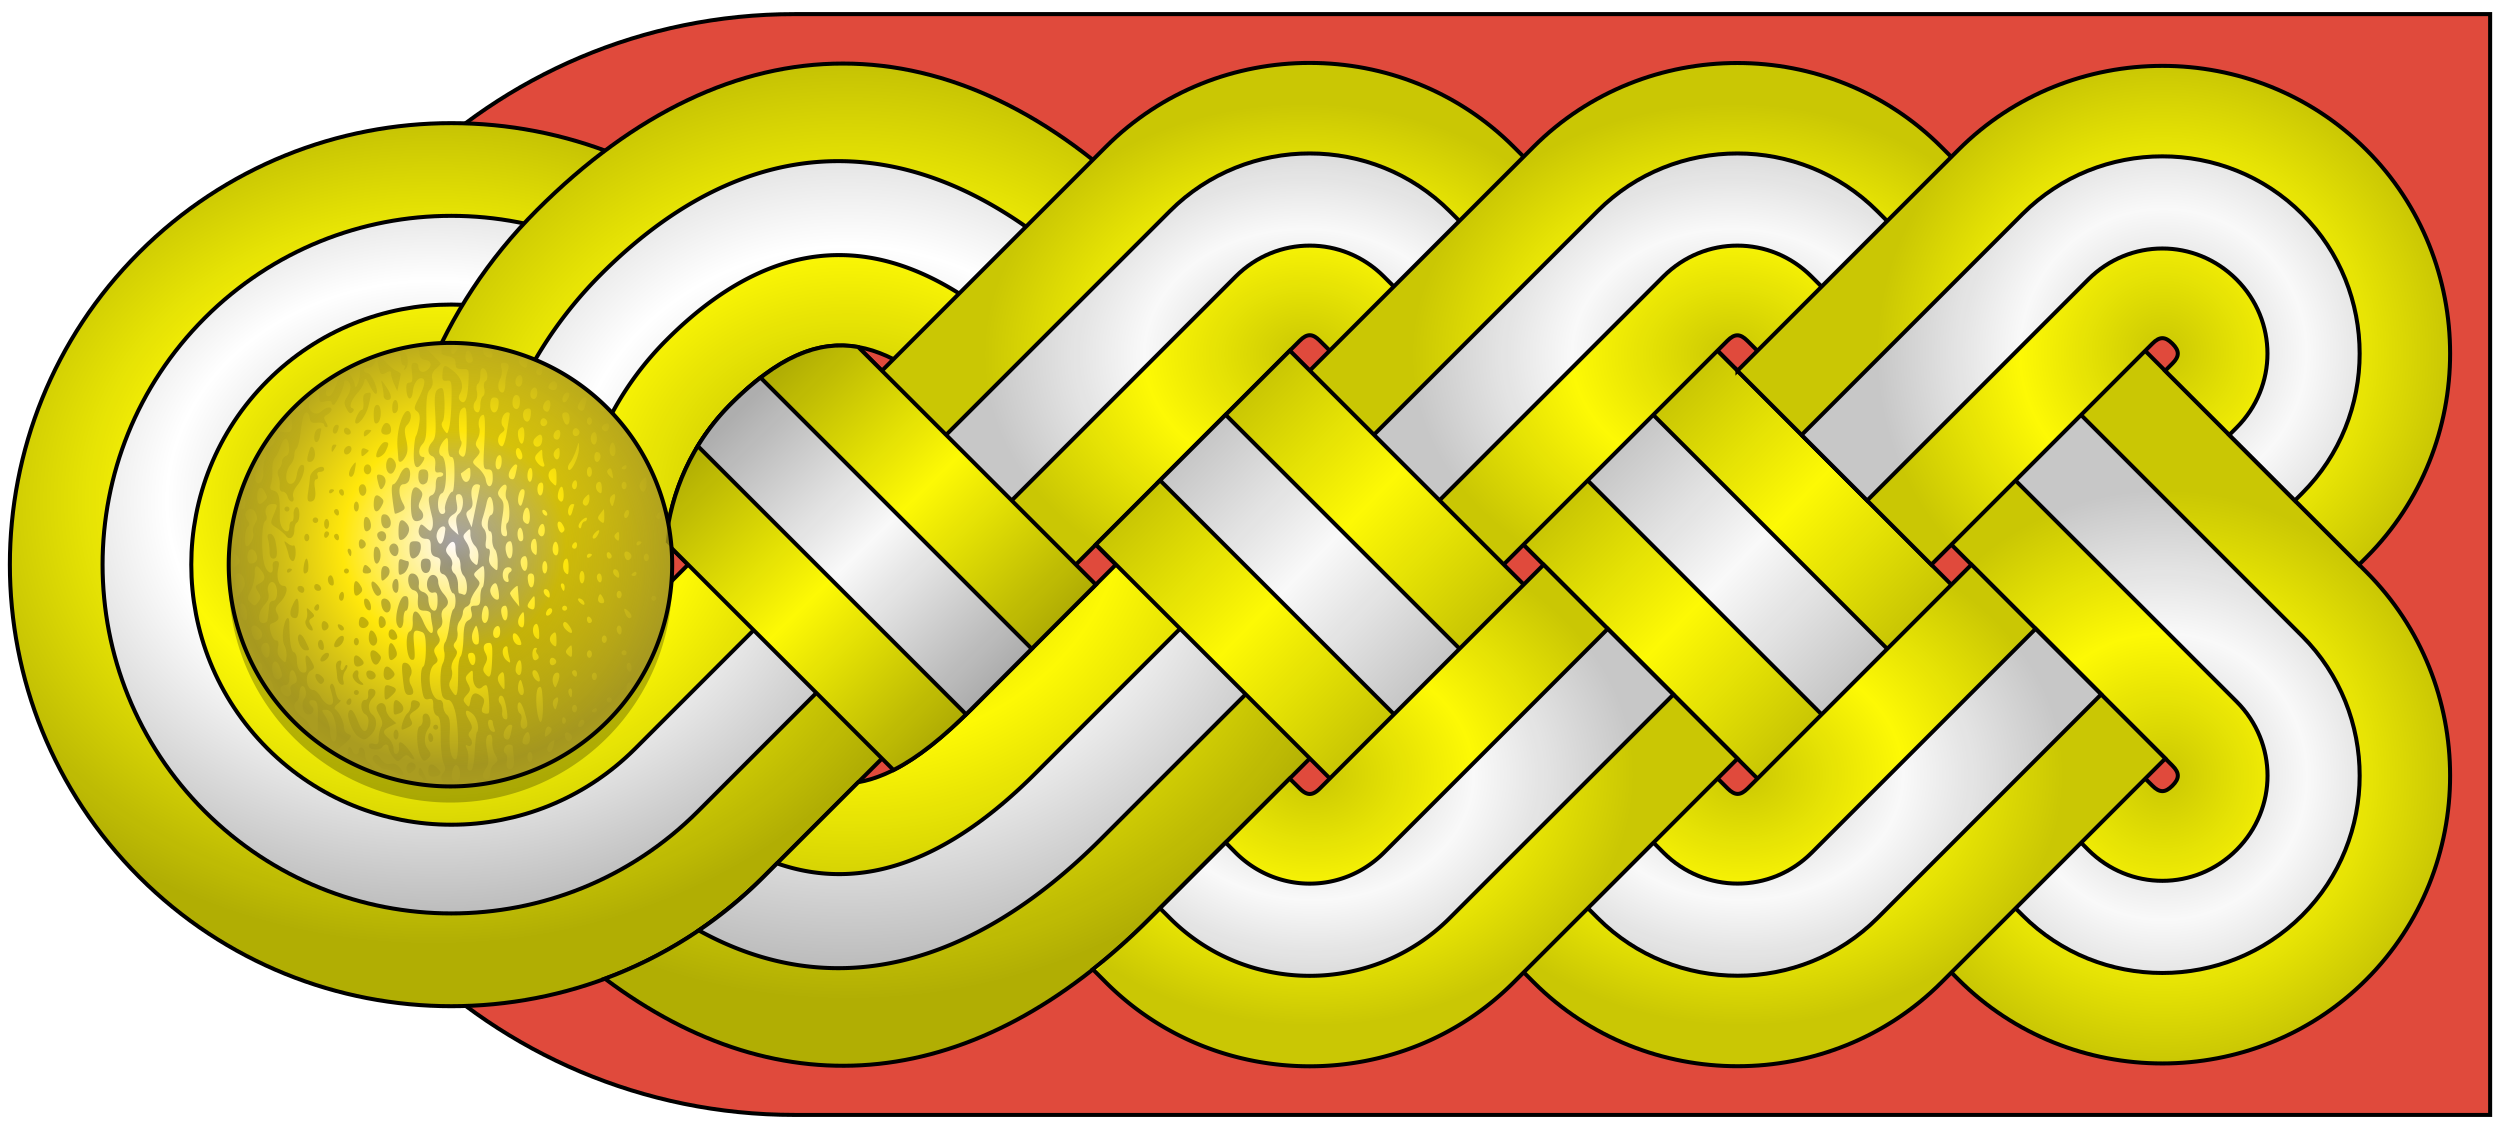 <svg xmlns="http://www.w3.org/2000/svg" xmlns:xlink="http://www.w3.org/1999/xlink" width="620" height="280"><defs><radialGradient xlink:href="#b" id="r" gradientUnits="userSpaceOnUse" gradientTransform="matrix(1.795 0 0 1.802 -2600.49 -818.5)" cx="-32.202" cy="86.207" fx="-32.202" fy="86.207" r="30.908"/><radialGradient xlink:href="#c" id="q" gradientUnits="userSpaceOnUse" gradientTransform="matrix(-1 0 0 -.782 -5667.413 -693.495)" cx="-3220.713" cy="27.94" fx="-3220.713" fy="27.94" r="79.547"/><radialGradient xlink:href="#c" id="p" gradientUnits="userSpaceOnUse" gradientTransform="matrix(-1 0 0 -.782 -5561.335 -693.495)" cx="-3220.713" cy="27.94" fx="-3220.713" fy="27.94" r="79.547"/><radialGradient xlink:href="#c" id="o" gradientUnits="userSpaceOnUse" gradientTransform="matrix(1 0 0 .782 776.164 -632.935)" cx="-3220.713" cy="27.94" fx="-3220.713" fy="27.94" r="79.547"/><radialGradient xlink:href="#c" id="n" gradientUnits="userSpaceOnUse" gradientTransform="matrix(1.063 0 0 1.064 1078.898 -741.973)" cx="-3116.347" cy="24.559" fx="-3116.347" fy="24.559" r="66.837"/><radialGradient xlink:href="#c" id="l" gradientUnits="userSpaceOnUse" gradientTransform="matrix(0 1.063 -1.064 0 -2207.557 2702.02)" cx="-3116.347" cy="24.559" fx="-3116.347" fy="24.559" r="66.837"/><radialGradient xlink:href="#d" id="j" gradientUnits="userSpaceOnUse" gradientTransform="scale(1.018 1.018) rotate(-90 -2282.09 12.9)" cx="-1612.214" cy="-315.638" fx="-1612.214" fy="-315.638" r="54.491"/><radialGradient xlink:href="#c" id="h" gradientUnits="userSpaceOnUse" gradientTransform="matrix(1 0 0 .782 882.66 -632.96)" cx="-3220.713" cy="27.94" fx="-3220.713" fy="27.94" r="79.547"/><radialGradient xlink:href="#c" id="f" gradientUnits="userSpaceOnUse" gradientTransform="matrix(1 0 0 .9 882.66 -644.004)" cx="-3442.492" cy="-40.028" fx="-3442.492" fy="-40.028" r="138.063"/><radialGradient xlink:href="#c" id="e" gradientUnits="userSpaceOnUse" gradientTransform="matrix(1 0 0 .828 882.66 -645.533)" cx="-3545.412" cy="-40.226" fx="-3545.412" fy="-40.226" r="132.178"/><linearGradient id="c"><stop style="stop-color:#000;stop-opacity:1" offset="0"/><stop offset=".5" style="stop-color:#000;stop-opacity:0"/><stop style="stop-color:#000;stop-opacity:1" offset="1"/></linearGradient><linearGradient gradientUnits="userSpaceOnUse" id="a" y2="107.504" x2="106.409" y1="105.833" x1="180.092"><stop offset="0" style="stop-color:#fff;stop-opacity:1"/><stop offset="1" style="stop-color:#fff;stop-opacity:0"/></linearGradient><linearGradient id="b"><stop offset="0" style="stop-color:#000;stop-opacity:1"/><stop offset="1" style="stop-color:#000;stop-opacity:0"/></linearGradient><linearGradient id="d"><stop offset="0" style="stop-color:#fffafd;stop-opacity:1"/><stop style="stop-color:#ffe70b;stop-opacity:1" offset=".5"/><stop offset="1" style="stop-color:#aa9c20;stop-opacity:1"/></linearGradient><linearGradient xlink:href="#c" id="m" gradientUnits="userSpaceOnUse" gradientTransform="translate(988.706 -641.875)" x1="-3355.033" y1="-51.232" x2="-3297.735" y2="4.75"/><linearGradient xlink:href="#c" id="k" gradientUnits="userSpaceOnUse" x1="-3470.663" y1="-58.123" x2="-3407.105" y2="7.541" gradientTransform="translate(882.66 -641.875)"/><linearGradient xlink:href="#c" id="g" gradientUnits="userSpaceOnUse" x1="-3355.033" y1="-51.232" x2="-3297.735" y2="4.75" gradientTransform="translate(882.66 -641.875)"/><filter id="i" color-interpolation-filters="sRGB"><feGaussianBlur stdDeviation="3.849"/></filter></defs><path style="fill:#e04a3c;fill-opacity:1;fill-rule:nonzero;stroke:#000;stroke-width:1;stroke-linecap:square;stroke-linejoin:miter;stroke-miterlimit:4;stroke-opacity:1;stroke-dashoffset:0" d="M-2573.202-799.737h420.5v273h-420.5c-75.387 0-136.5-61.114-136.5-136.5 0-75.387 61.113-136.5 136.5-136.5z" transform="translate(2770.255 803.237)"/><path style="fill:#fdf905;fill-opacity:1;stroke:#000;stroke-width:1;stroke-linecap:round;stroke-linejoin:round;stroke-miterlimit:4;stroke-opacity:1;stroke-dashoffset:0" d="M-2735.737-585.77c42.762 42.762 112.094 42.762 154.856 0l77.429-77.429-77.429-77.428c-42.762-42.762-112.093-42.762-154.856 0-42.762 42.763-42.762 112.094 0 154.857zm50.205-48.79c-15.817-15.817-15.817-41.46 0-57.276 15.816-15.817 41.46-15.817 57.275 0l28.638 28.637-28.638 28.638c-15.816 15.816-41.459 15.817-57.275 0z" transform="translate(2770.255 803.237)"/><path style="fill:#fff;fill-opacity:1;stroke:#000;stroke-width:1;stroke-linecap:round;stroke-linejoin:round;stroke-miterlimit:4;stroke-opacity:1;stroke-dashoffset:0" d="M-2719.482-602.042c33.78 33.78 88.55 33.78 122.33 0l61.165-61.165-61.165-61.165c-33.78-33.78-88.55-33.78-122.33 0s-33.78 88.55 0 122.33zm15.557-15.557c-25.19-25.188-25.19-66.027 0-91.216 25.189-25.19 66.028-25.19 91.216 0l45.609 45.608-45.609 45.608c-25.188 25.19-66.028 25.19-91.216 0z" transform="translate(2770.255 803.237)"/><path d="M-2735.737-585.77c42.762 42.762 112.094 42.762 154.856 0l77.429-77.429-77.429-77.428c-42.762-42.762-112.093-42.762-154.856 0-42.762 42.763-42.762 112.094 0 154.857zm50.205-48.79c-15.817-15.817-15.817-41.46 0-57.276 15.816-15.817 41.46-15.817 57.275 0l28.638 28.637-28.638 28.638c-15.816 15.816-41.459 15.817-57.275 0z" style="opacity:.3;fill:url(#e);fill-opacity:1;stroke:none" transform="translate(2770.255 803.237)"/><path style="font-size:medium;font-style:normal;font-variant:normal;font-weight:400;font-stretch:normal;text-indent:0;text-align:start;text-decoration:none;line-height:normal;letter-spacing:normal;word-spacing:normal;text-transform:none;direction:ltr;block-progression:tb;writing-mode:lr-tb;text-anchor:start;color:#000;fill:#fdf905;fill-opacity:1;fill-rule:nonzero;stroke:#000;stroke-width:1;stroke-miterlimit:4;stroke-dasharray:none;marker:none;visibility:visible;display:inline;overflow:visible;enable-background:accumulate;font-family:Bitstream Vera Sans;-inkscape-font-specification:Bitstream Vera Sans" d="M-2673.482-663.18c0 13.241 2.122 26.46 6.313 39.155 13.455 3.518 28.361.014 38.906-10.53l23.125-23.126c-1.575-16.232 3.81-33.028 16.125-45.343 21.843-21.843 37.81-17.879 59.656 3.968l34.063 34.094 1.78 1.75-1.78 1.781-34.063 34.063c-10.24 10.24-19.194 16.557-28.062 18.125l-23.47 23.469c-11.527 11.527-24.997 19.94-39.343 25.25 44.074 33.081 92.017 28.17 134.938-14.75l72.03-72.032 15.907-15.906-15.906-15.906-72.031-72c-48.476-48.476-103.338-48.475-151.813 0-24.238 24.237-36.37 56.1-36.375 87.937z" transform="translate(2770.255 803.237)"/><path style="fill:#fff;fill-opacity:1;fill-rule:nonzero;stroke:#000;stroke-width:1;stroke-linecap:square;stroke-linejoin:miter;stroke-miterlimit:4;stroke-opacity:1;stroke-dashoffset:0" d="M-2651.2-663.18c0 13.012 2.497 26.022 7.5 38.28a40.291 40.291 0 0 0 15.437-9.656l4.25-4.25c-8.78-27.315-2.457-58.605 19.062-80.125 30.569-30.568 60.92-26.612 91.5 3.969l51.75 51.75-51.75 51.75c-21.43 21.43-42.742 29.778-64.093 22.344l-3.344 3.344a109.956 109.956 0 0 1-16.063 13.28c33.073 18.268 67.724 9.34 99.75-22.687l68.032-68.031-68.032-68c-39.977-39.977-84.018-43.982-124-4-19.99 19.991-29.995 46.024-30 72.031z" transform="translate(2770.255 803.237)"/><path d="M-2673.482-663.18c0 13.241 2.122 26.46 6.313 39.155 13.455 3.518 28.361.014 38.906-10.53l23.125-23.126c-1.575-16.232 3.81-33.028 16.125-45.343 21.843-21.843 37.81-17.879 59.656 3.968l34.063 34.094 1.78 1.75-1.78 1.781-34.063 34.063c-10.24 10.24-19.194 16.557-28.062 18.125l-23.47 23.469c-11.527 11.527-24.997 19.94-39.343 25.25 44.074 33.081 92.017 28.17 134.938-14.75l72.03-72.032 15.907-15.906-15.906-15.906-72.031-72c-48.476-48.476-103.338-48.475-151.813 0-24.238 24.237-36.37 56.1-36.375 87.937z" style="font-size:medium;font-style:normal;font-variant:normal;font-weight:400;font-stretch:normal;text-indent:0;text-align:start;text-decoration:none;line-height:normal;letter-spacing:normal;word-spacing:normal;text-transform:none;direction:ltr;block-progression:tb;writing-mode:lr-tb;text-anchor:start;opacity:.3;color:#000;fill:url(#f);fill-opacity:1;fill-rule:nonzero;stroke:none;stroke-width:1;marker:none;visibility:visible;display:inline;overflow:visible;enable-background:accumulate;font-family:Bitstream Vera Sans;-inkscape-font-specification:Bitstream Vera Sans" transform="translate(2770.255 803.237)"/><path style="font-size:medium;font-style:normal;font-variant:normal;font-weight:400;font-stretch:normal;text-indent:0;text-align:start;text-decoration:none;line-height:normal;letter-spacing:normal;word-spacing:normal;text-transform:none;direction:ltr;block-progression:tb;writing-mode:lr-tb;text-anchor:start;color:#000;fill:#fdf905;fill-opacity:1;fill-rule:nonzero;stroke:#000;stroke-width:1;stroke-miterlimit:4;stroke-dasharray:none;marker:none;visibility:visible;display:inline;overflow:visible;enable-background:accumulate;font-family:Bitstream Vera Sans;-inkscape-font-specification:Bitstream Vera Sans" d="m-2529.588-637.073 81.68-81.68c1.796-1.796 3.154-1.796 4.95 0l69.672 69.672 48.084-48.083-69.65-69.65c-27.735-27.735-73.392-27.77-101.139-.022l-81.68 81.68 48.083 48.083z" transform="translate(2770.255 803.237)"/><path d="m-2576.61-654.394 96.52-96.52c19.037-19.037 50.282-19.015 69.319.022l53.74 53.74-16.263 16.263-53.762-53.762c-10.238-10.237-26.533-10.237-36.77 0l-96.52 96.52-16.264-16.263z" style="font-size:medium;font-style:normal;font-variant:normal;font-weight:400;font-stretch:normal;text-indent:0;text-align:start;text-decoration:none;line-height:normal;letter-spacing:normal;word-spacing:normal;text-transform:none;direction:ltr;block-progression:tb;writing-mode:lr-tb;text-anchor:start;fill:#f9f9f9;fill-opacity:1;stroke:#000;stroke-width:1;stroke-miterlimit:4;stroke-opacity:1;stroke-dasharray:none;marker:none;visibility:visible;display:inline;overflow:visible;enable-background:accumulate;font-family:Bitstream Vera Sans" transform="translate(2770.255 803.237)"/><path style="font-size:medium;font-style:normal;font-variant:normal;font-weight:400;font-stretch:normal;text-indent:0;text-align:start;text-decoration:none;line-height:normal;letter-spacing:normal;word-spacing:normal;text-transform:none;direction:ltr;block-progression:tb;writing-mode:lr-tb;text-anchor:start;color:#000;fill:#fdf905;fill-opacity:1;fill-rule:nonzero;stroke:#000;stroke-width:1;stroke-miterlimit:4;stroke-opacity:1;stroke-dasharray:none;marker:none;visibility:visible;display:inline;overflow:visible;enable-background:accumulate;font-family:Bitstream Vera Sans;-inkscape-font-specification:Bitstream Vera Sans" d="m-2421.325-697.076 136.76 136.759c27.739 27.74 73.398 27.761 101.138.022 27.73-27.731 27.73-73.386 0-101.116l-100.056-100.056-48.061 48.061 100.055 100.056c1.79 1.79 1.769 3.181-.022 4.972-1.79 1.79-3.16 1.79-4.95 0l-136.78-136.781-48.083 48.083z" transform="translate(2770.255 803.237)"/><path d="m-2405.42-712.99 136.774 136.773c19.036 19.037 50.275 19.037 69.312 0s19.037-50.244 0-69.28l-84.156-84.157-16.25 16.25 84.156 84.156c10.237 10.237 10.238 26.544 0 36.781-10.237 10.237-26.544 10.237-36.781 0L-2389.14-729.24l-16.281 16.25z" style="font-size:medium;font-style:normal;font-variant:normal;font-weight:400;font-stretch:normal;text-indent:0;text-align:start;text-decoration:none;line-height:normal;letter-spacing:normal;word-spacing:normal;text-transform:none;direction:ltr;block-progression:tb;writing-mode:lr-tb;text-anchor:start;fill:#f9f9f9;fill-opacity:1;stroke:#000;stroke-width:1;stroke-miterlimit:4;stroke-opacity:1;stroke-dasharray:none;marker:none;visibility:visible;display:inline;overflow:visible;enable-background:accumulate;font-family:Bitstream Vera Sans" transform="translate(2770.255 803.237)"/><path style="font-size:medium;font-style:normal;font-variant:normal;font-weight:400;font-stretch:normal;text-indent:0;text-align:start;text-decoration:none;line-height:normal;letter-spacing:normal;word-spacing:normal;text-transform:none;direction:ltr;block-progression:tb;writing-mode:lr-tb;text-anchor:start;color:#000;fill:#fdf905;fill-opacity:1;fill-rule:nonzero;stroke:#000;stroke-width:1;stroke-miterlimit:4;stroke-opacity:1;stroke-dasharray:none;marker:none;visibility:visible;display:inline;overflow:visible;enable-background:accumulate;font-family:Bitstream Vera Sans;-inkscape-font-specification:Bitstream Vera Sans" d="m-2436.133-624.461 94.27-94.27c1.795-1.796 3.153-1.796 4.95 0l40.591 40.592 48.084-48.083-40.57-40.57c-27.736-27.735-73.392-27.77-101.139-.022l-94.27 94.27 48.084 48.083z" transform="translate(2770.255 803.237)"/><path style="font-size:medium;font-style:normal;font-variant:normal;font-weight:400;font-stretch:normal;text-indent:0;text-align:start;text-decoration:none;line-height:normal;letter-spacing:normal;word-spacing:normal;text-transform:none;direction:ltr;block-progression:tb;writing-mode:lr-tb;text-anchor:start;fill:#f9f9f9;fill-opacity:1;stroke:#000;stroke-width:1;stroke-miterlimit:4;stroke-opacity:1;stroke-dasharray:none;marker:none;visibility:visible;display:inline;overflow:visible;enable-background:accumulate;font-family:Bitstream Vera Sans" d="m-2471.395-653.543 97.37-97.37c19.037-19.036 50.281-19.014 69.318.023l43.74 43.74-16.263 16.263-43.762-43.762c-10.238-10.237-26.533-10.237-36.77 0l-97.37 97.37-16.263-16.264z" transform="translate(2770.255 803.237)"/><path style="font-size:medium;font-style:normal;font-variant:normal;font-weight:400;font-stretch:normal;text-indent:0;text-align:start;text-decoration:none;line-height:normal;letter-spacing:normal;word-spacing:normal;text-transform:none;direction:ltr;block-progression:tb;writing-mode:lr-tb;text-anchor:start;color:#000;fill:#fdf905;fill-opacity:1;fill-rule:nonzero;stroke:#000;stroke-width:1;stroke-miterlimit:4;stroke-dasharray:none;marker:none;visibility:visible;display:inline;overflow:visible;enable-background:accumulate;font-family:Bitstream Vera Sans;-inkscape-font-specification:Bitstream Vera Sans" d="m-2339.367-711.284 48.084 48.083 54.822-54.823c1.796-1.796 3.154-1.796 4.95 0 1.797 1.797 1.797 3.153 0 4.95l-.022.022-.022.022-1.746 1.746 48.084 48.083 1.834-1.834c27.69-27.74 27.676-73.352-.044-101.072-27.747-27.747-73.403-27.713-101.138.022l-54.801 54.8z" transform="translate(2770.255 803.237)"/><path style="font-size:medium;font-style:normal;font-variant:normal;font-weight:400;font-stretch:normal;text-indent:0;text-align:start;text-decoration:none;line-height:normal;letter-spacing:normal;word-spacing:normal;text-transform:none;direction:ltr;block-progression:tb;writing-mode:lr-tb;text-anchor:start;fill:#f9f9f9;fill-opacity:1;stroke:#000;stroke-width:1;stroke-miterlimit:4;stroke-opacity:1;stroke-dasharray:none;marker:none;visibility:visible;display:inline;overflow:visible;enable-background:accumulate;font-family:Bitstream Vera Sans" d="m-2323.457-695.374 16.264 16.263 54.823-54.823c10.237-10.237 26.532-10.237 36.77 0 10.236 10.238 10.236 26.532 0 36.77l-.023.022-1.768 1.768 16.264 16.263 1.768-1.768.022-.022c19.036-19.037 19.037-50.26 0-69.296-19.037-19.037-50.282-19.015-69.319.022l-54.8 54.8z" transform="translate(2770.255 803.237)"/><path style="font-size:medium;font-style:normal;font-variant:normal;font-weight:400;font-stretch:normal;text-indent:0;text-align:start;text-decoration:none;line-height:normal;letter-spacing:normal;word-spacing:normal;text-transform:none;direction:ltr;block-progression:tb;writing-mode:lr-tb;text-anchor:start;color:#000;fill:#fdf905;fill-opacity:1;fill-rule:nonzero;stroke:#000;stroke-width:1;stroke-miterlimit:4;stroke-dasharray:none;marker:none;visibility:visible;display:inline;overflow:visible;enable-background:accumulate;font-family:Bitstream Vera Sans;-inkscape-font-specification:Bitstream Vera Sans" d="m-2498.466-668.195 1.79 1.79 106.795 106.795c27.748 27.747 73.404 27.713 101.139-.022l53.74-53.74 1.746-1.746-48.084-48.083-1.745 1.746-53.763 53.762c-1.795 1.795-3.154 1.796-4.95 0l-106.795-106.795-1.79-1.79-48.083 48.083z" transform="translate(2770.255 803.237)"/><path style="font-size:medium;font-style:normal;font-variant:normal;font-weight:400;font-stretch:normal;text-indent:0;text-align:start;text-decoration:none;line-height:normal;letter-spacing:normal;word-spacing:normal;text-transform:none;direction:ltr;block-progression:tb;writing-mode:lr-tb;text-anchor:start;fill:#f9f9f9;fill-opacity:1;stroke:#000;stroke-width:1;stroke-miterlimit:4;stroke-opacity:1;stroke-dasharray:none;marker:none;visibility:visible;display:inline;overflow:visible;enable-background:accumulate;font-family:Bitstream Vera Sans" d="m-2482.556-684.105 108.585 108.585c19.037 19.037 50.282 19.015 69.319-.022l55.486-55.486-16.264-16.263-55.508 55.508c-10.237 10.237-26.532 10.237-36.77 0l-108.584-108.585-16.264 16.263z" transform="translate(2770.255 803.237)"/><path style="font-size:medium;font-style:normal;font-variant:normal;font-weight:400;font-stretch:normal;text-indent:0;text-align:start;text-decoration:none;line-height:normal;letter-spacing:normal;word-spacing:normal;text-transform:none;direction:ltr;block-progression:tb;writing-mode:lr-tb;text-anchor:start;color:#000;fill:#fdf905;fill-opacity:1;fill-rule:nonzero;stroke:#000;stroke-width:1;stroke-miterlimit:4;stroke-dasharray:none;marker:none;visibility:visible;display:inline;overflow:visible;enable-background:accumulate;font-family:Bitstream Vera Sans;-inkscape-font-specification:Bitstream Vera Sans" d="m-2605.138-668.743 56.469 56.469c6.096-3.085 12.414-8.196 19.312-15.094l30.875-30.875-58.937-58.938c-10.051-1.777-19.99 2.553-31.594 14.157-9.523 9.523-14.907 21.729-16.125 34.28z" transform="translate(2770.255 803.237)"/><path style="font-size:medium;font-style:normal;font-variant:normal;font-weight:400;font-stretch:normal;text-indent:0;text-align:start;text-decoration:none;line-height:normal;letter-spacing:normal;word-spacing:normal;text-transform:none;direction:ltr;block-progression:tb;writing-mode:lr-tb;text-anchor:start;opacity:.2;color:#000;fill:url(#g);fill-opacity:1;fill-rule:nonzero;stroke:none;stroke-width:1;marker:none;visibility:visible;display:inline;overflow:visible;enable-background:accumulate;font-family:Bitstream Vera Sans;-inkscape-font-specification:Bitstream Vera Sans" d="m-2450.377-716.269-48.094 48.063 1.781 1.812 56.25 56.22 48.094-48.095-56.25-56.218-1.781-1.782z" transform="translate(2770.255 803.237)"/><path style="font-size:medium;font-style:normal;font-variant:normal;font-weight:400;font-stretch:normal;text-indent:0;text-align:start;text-decoration:none;line-height:normal;letter-spacing:normal;word-spacing:normal;text-transform:none;direction:ltr;block-progression:tb;writing-mode:lr-tb;text-anchor:start;opacity:.2;color:#000;fill:url(#h);fill-opacity:1;fill-rule:nonzero;stroke:none;stroke-width:1;marker:none;visibility:visible;display:inline;overflow:visible;enable-background:accumulate;font-family:Bitstream Vera Sans;-inkscape-font-specification:Bitstream Vera Sans" d="m-2281.346-663.206-1.75 1.75-53.75 53.75c-1.795 1.795-3.142 1.796-4.937 0l-2.47-2.469-48.093 48.094 2.469 2.469c27.747 27.747 73.39 27.703 101.125-.032l53.75-53.718 1.75-1.75-48.094-48.094z" transform="translate(2770.255 803.237)"/><path style="font-size:medium;font-style:normal;font-variant:normal;font-weight:400;font-stretch:normal;text-indent:0;text-align:start;text-decoration:none;line-height:normal;letter-spacing:normal;word-spacing:normal;text-transform:none;direction:ltr;block-progression:tb;writing-mode:lr-tb;text-anchor:start;color:#000;fill:#fdf905;fill-opacity:1;fill-rule:nonzero;stroke:#000;stroke-width:1;stroke-miterlimit:4;stroke-dasharray:none;marker:none;visibility:visible;display:inline;overflow:visible;enable-background:accumulate;font-family:Bitstream Vera Sans;-inkscape-font-specification:Bitstream Vera Sans" d="m-2499.232-562.837 3.25 3.25c27.747 27.747 73.39 27.703 101.125-.031l53.75-53.719 1.75-1.75-48.094-48.093-1.75 1.75-53.75 53.75c-1.795 1.795-3.173 1.795-4.968 0l-2.5-2.47-34.875 34.876a162.023 162.023 0 0 1-13.938 12.437z" transform="translate(2770.255 803.237)"/><path style="font-size:medium;font-style:normal;font-variant:normal;font-weight:400;font-stretch:normal;text-indent:0;text-align:start;text-decoration:none;line-height:normal;letter-spacing:normal;word-spacing:normal;text-transform:none;direction:ltr;block-progression:tb;writing-mode:lr-tb;text-anchor:start;fill:#f9f9f9;fill-opacity:1;stroke:#000;stroke-width:1;stroke-miterlimit:4;stroke-opacity:1;stroke-dasharray:none;marker:none;visibility:visible;display:inline;overflow:visible;enable-background:accumulate;font-family:Bitstream Vera Sans" d="m-2597.2-692.618 66.53 66.531c.435-.425.874-.842 1.313-1.281l14.969-14.969-67.25-67.25c-2.396 1.852-4.84 4.027-7.375 6.563a55.681 55.681 0 0 0-8.188 10.406zM-2482.576-577.993l2.5 2.5c19.037 19.037 50.276 19.005 69.313-.031l55.5-55.469-16.281-16.281-55.5 55.5c-10.238 10.237-26.544 10.237-36.782 0l-2.468-2.5-16.282 16.281z" transform="translate(2770.255 803.237)"/><path style="opacity:.5;fill:#000;fill-opacity:1;fill-rule:nonzero;stroke:none;filter:url(#i)" d="M-2658.309-714.194a54.986 54.996 0 0 1 0 109.991 54.986 54.996 0 1 1 0-109.991z" transform="translate(2770.255 803.237)"/><path d="M-2658.309-718.194a54.986 54.996 0 0 1 0 109.991 54.986 54.996 0 1 1 0-109.991z" style="fill:url(#j);fill-opacity:1;fill-rule:nonzero;stroke:#000;stroke-width:1;stroke-linecap:square;stroke-linejoin:miter;stroke-miterlimit:4;stroke-opacity:1;stroke-dasharray:none;stroke-dashoffset:0" transform="translate(2770.255 803.237)"/><path d="m-2605.138-668.743 56.469 56.469c6.096-3.085 12.414-8.196 19.312-15.094l30.875-30.875-58.937-58.938c-10.051-1.777-19.99 2.553-31.594 14.157-9.523 9.523-14.907 21.729-16.125 34.28z" style="font-size:medium;font-style:normal;font-variant:normal;font-weight:400;font-stretch:normal;text-indent:0;text-align:start;text-decoration:none;line-height:normal;letter-spacing:normal;word-spacing:normal;text-transform:none;direction:ltr;block-progression:tb;writing-mode:lr-tb;text-anchor:start;opacity:.3;color:#000;fill:url(#k);fill-opacity:1;fill-rule:nonzero;stroke:none;stroke-width:1;marker:none;visibility:visible;display:inline;overflow:visible;enable-background:accumulate;font-family:Bitstream Vera Sans;-inkscape-font-specification:Bitstream Vera Sans" transform="translate(2770.255 803.237)"/><path style="font-size:medium;font-style:normal;font-variant:normal;font-weight:400;font-stretch:normal;text-indent:0;text-align:start;text-decoration:none;line-height:normal;letter-spacing:normal;word-spacing:normal;text-transform:none;direction:ltr;block-progression:tb;writing-mode:lr-tb;text-anchor:start;opacity:.2;color:#000;fill:url(#l);fill-opacity:1;fill-rule:nonzero;stroke:none;stroke-width:1;marker:none;visibility:visible;display:inline;overflow:visible;enable-background:accumulate;font-family:Bitstream Vera Sans;-inkscape-font-specification:Bitstream Vera Sans" d="m-2238.252-716.237-48.063 48.062 4.97 4.969 48.093 48.094 1.75 1.75c1.79 1.79 1.79 3.178 0 4.968s-3.179 1.79-4.969 0l-1.75-1.75-48.094 48.063 1.75 1.75c27.74 27.74 73.386 27.77 101.125.031 27.731-27.73 27.73-73.394 0-101.125l-1.78-1.781-48.095-48.094-4.937-4.937z" transform="translate(2770.255 803.237)"/><path d="m-2344.33-716.269-48.094 48.063 1.781 1.812 56.25 56.22 48.094-48.095-56.25-56.218-1.781-1.782z" style="font-size:medium;font-style:normal;font-variant:normal;font-weight:400;font-stretch:normal;text-indent:0;text-align:start;text-decoration:none;line-height:normal;letter-spacing:normal;word-spacing:normal;text-transform:none;direction:ltr;block-progression:tb;writing-mode:lr-tb;text-anchor:start;opacity:.2;color:#000;fill:url(#m);fill-opacity:1;fill-rule:nonzero;stroke:none;stroke-width:1;marker:none;visibility:visible;display:inline;overflow:visible;enable-background:accumulate;font-family:Bitstream Vera Sans;-inkscape-font-specification:Bitstream Vera Sans" transform="translate(2770.255 803.237)"/><path d="m-2339.36-711.277 48.063 48.062 4.969-4.969 48.093-48.093 1.75-1.75c1.79-1.79 3.179-1.79 4.97 0 1.79 1.79 1.79 3.178 0 4.968l-1.75 1.75 48.062 48.094 1.75-1.75c27.74-27.74 27.77-73.386.03-101.125-27.73-27.73-73.394-27.73-101.124 0l-1.782 1.781-48.093 48.094-4.938 4.938z" style="font-size:medium;font-style:normal;font-variant:normal;font-weight:400;font-stretch:normal;text-indent:0;text-align:start;text-decoration:none;line-height:normal;letter-spacing:normal;word-spacing:normal;text-transform:none;direction:ltr;block-progression:tb;writing-mode:lr-tb;text-anchor:start;opacity:.2;color:#000;fill:url(#n);fill-opacity:1;fill-rule:nonzero;stroke:none;stroke-width:1;marker:none;visibility:visible;display:inline;overflow:visible;enable-background:accumulate;font-family:Bitstream Vera Sans;-inkscape-font-specification:Bitstream Vera Sans" transform="translate(2770.255 803.237)"/><path d="m-2387.841-663.18-1.75 1.75-53.75 53.75c-1.796 1.795-3.142 1.795-4.938 0l-2.468-2.47-48.094 48.094 2.469 2.47c27.747 27.746 73.39 27.702 101.124-.032l53.75-53.719 1.75-1.75-48.093-48.094z" style="font-size:medium;font-style:normal;font-variant:normal;font-weight:400;font-stretch:normal;text-indent:0;text-align:start;text-decoration:none;line-height:normal;letter-spacing:normal;word-spacing:normal;text-transform:none;direction:ltr;block-progression:tb;writing-mode:lr-tb;text-anchor:start;opacity:.2;color:#000;fill:url(#o);fill-opacity:1;fill-rule:nonzero;stroke:none;stroke-width:1;marker:none;visibility:visible;display:inline;overflow:visible;enable-background:accumulate;font-family:Bitstream Vera Sans;-inkscape-font-specification:Bitstream Vera Sans" transform="translate(2770.255 803.237)"/><path style="font-size:medium;font-style:normal;font-variant:normal;font-weight:400;font-stretch:normal;text-indent:0;text-align:start;text-decoration:none;line-height:normal;letter-spacing:normal;word-spacing:normal;text-transform:none;direction:ltr;block-progression:tb;writing-mode:lr-tb;text-anchor:start;opacity:.2;color:#000;fill:url(#p);fill-opacity:1;fill-rule:nonzero;stroke:none;stroke-width:1;marker:none;visibility:visible;display:inline;overflow:visible;enable-background:accumulate;font-family:Bitstream Vera Sans;-inkscape-font-specification:Bitstream Vera Sans" d="m-2397.33-663.249 1.75-1.75 53.75-53.75c1.795-1.795 3.141-1.795 4.937 0l2.469 2.47 48.094-48.095-2.469-2.468c-27.747-27.747-73.39-27.704-101.125.03l-53.75 53.72-1.75 1.75 48.094 48.093z" transform="translate(2770.255 803.237)"/><path d="m-2503.409-663.249 1.75-1.75 53.75-53.75c1.796-1.795 3.142-1.795 4.938 0l2.469 2.47 48.094-48.095-2.47-2.468c-27.746-27.747-73.39-27.704-101.124.03l-53.75 53.72-1.75 1.75 48.094 48.093z" style="font-size:medium;font-style:normal;font-variant:normal;font-weight:400;font-stretch:normal;text-indent:0;text-align:start;text-decoration:none;line-height:normal;letter-spacing:normal;word-spacing:normal;text-transform:none;direction:ltr;block-progression:tb;writing-mode:lr-tb;text-anchor:start;opacity:.2;color:#000;fill:url(#q);fill-opacity:1;fill-rule:nonzero;stroke:none;stroke-width:1;marker:none;visibility:visible;display:inline;overflow:visible;enable-background:accumulate;font-family:Bitstream Vera Sans;-inkscape-font-specification:Bitstream Vera Sans" transform="translate(2770.255 803.237)"/><path d="M-2603.139-654.44c-1.687 10.567-9.442 26.121-14.038 28.161-.753.334-1.368 1.06-1.368 1.616 0 1.38-1.474 2.492-2.688 2.026-.717-.275-1-.038-1 .836 0 1.565-1.402 2.732-2.689 2.238-.655-.252-1-.059-1 .56 0 1.268-2.93 3.508-4.035 3.084-.516-.198-.882.03-.882.55 0 .49-.692 1.205-1.537 1.59-.935.426-1.537.465-1.537.099 0-.33-.444-.602-.988-.602-.62 0-.858.34-.638.913.204.531-.136 1.174-.815 1.537-1.891 1.012-2.6.763-2.158-.759.323-1.11-.027-.928-1.771.922-2.22 2.356-3.752 2.908-4.266 1.537-.21-.559-.516-.487-1.127.266-.461.569-2.156 1.223-3.767 1.454-2.541.365-2.877.29-2.546-.573.527-1.373-.797-1.254-1.543.139-.442.826-1.341 1.143-3.329 1.173-2.26.034-2.856-.207-3.504-1.418-.634-1.185-.63-1.64.018-2.421.619-.746.64-1.309.094-2.51-.388-.85-.705-3.756-.705-6.456 0-3.797-.21-4.99-.922-5.263-.562-.216-.922-1.147-.922-2.382 0-1.675-.2-1.977-1.143-1.73-.89.233-1.23-.138-1.537-1.672-.583-2.919-.478-5.995.22-6.428.339-.208.616-2.132.616-4.274 0-2.984-.228-3.981-.973-4.267-2.062-.792-2.276-.42-1.934 3.35.287 3.165.193 3.695-.628 3.535-1.312-.256-1.708-6.558-.441-7.044.543-.208.805-1.119.723-2.51-.192-3.26 1.2-3.212 2.616.093 1.403 3.274 2.84 3.847 2.25.896-.211-1.056-.384-2.301-.384-2.766 0-.492-.643-.846-1.537-.846-1.554 0-1.852-.635-1.62-3.46.07-.85-.328-1.423-1.134-1.633-1.51-.395-1.83-4.13-.356-4.13 1.172 0 1.884 1.222 1.671 2.868-.115.895.243 1.462 1.095 1.732.697.221 1.266.914 1.266 1.54 0 1.74.662 3.083 1.519 3.083.487 0 .773-.879.773-2.38 0-1.95-.192-2.33-1.061-2.102-1.3.34-2.061-1.959-1.19-3.587.78-1.458 2.418-.8 2.418.97 0 .758.554 2.016 1.23 2.795 1.476 1.703 1.548 2.66.28 3.712-.63.523-.828 1.343-.588 2.437.24 1.087.043 1.913-.574 2.426-.717.595-.784 1.062-.286 1.993.501.937.417 1.475-.37 2.344-.84.93-.89 1.37-.278 2.513.622 1.162.568 1.513-.338 2.176-2.176 1.59-1.153 8.837 1.247 8.837.545 0 .907.583.907 1.462 0 .804.41 1.802.912 2.219.67.557.86 1.758.715 4.533-.206 3.947.361 6.542 1.431 6.542.881 0 .801-8.565-.113-11.98-.516-1.932-1.065-2.776-1.803-2.776-.583 0-1.202-.484-1.376-1.076-.652-2.219-.575-6.658.138-7.98.407-.754.564-2.072.349-2.929-.215-.856-.11-1.9.233-2.318.343-.418.821-2.355 1.062-4.304.242-1.949.683-3.694.982-3.879.733-.453.694-3.952-.043-3.952-.323 0-.775-1.004-1.006-2.23-.248-1.327-.837-2.342-1.452-2.502-.761-.2-.962-.755-.763-2.11.217-1.481.018-1.908-1.035-2.182-1.005-.263-1.305-.818-1.305-2.422 0-1.68-.24-2.08-1.248-2.08-1.409 0-2.149-1.343-1.57-2.85.352-.919.49-.911 1.589.084 1.106 1.001 1.235 1.007 1.594.073.214-.559.203-1.772-.025-2.697-1.083-4.39-1.095-5.046-.1-5.428.64-.246.99-1.115.99-2.466 0-1.445.284-2.086.922-2.086.507 0 .922-.289.922-.642 0-.353-.484-.56-1.076-.461-.863.145-1.04-.199-.893-1.74.122-1.292-.129-2.042-.768-2.287-1.201-.461-1.225-2.156-.05-3.456.966-1.067 1.085-2.423.744-8.483-.153-2.718.031-4.055.62-4.545.46-.383 1.017-.515 1.237-.295.66.659.713 7.402.065 8.202-.403.498-.306 1.163.294 2.02.872 1.244.906 1.225 1.357-.742.254-1.111.498-4.169.542-6.795.074-4.443 0-4.764-1.15-4.611-1.005.134-1.206-.158-1.103-1.602.176-2.465.483-2.576 2.555-.92 2.147 1.718 2.84 3.75 1.887 5.531-.496.928-.5 1.47-.018 1.955 1.119 1.119 1.77-.247 1.997-4.185.21-3.67.203-3.69-1.479-3.665-1.364.02-1.69-.25-1.69-1.399 0-1.096-.433-1.51-1.89-1.8-1.674-.336-1.843-.56-1.486-1.982.508-2.025.645-2.15 1.855-1.685.647.248.86.79.616 1.561-.628 1.978.739 2.03 1.428.054.682-1.957 3.165-2.68 3.165-.921 0 1.093.714 1.192 1.675.23 1.126-1.126 6.175-.107 6.634 1.34.448 1.41 1.526 1.604 1.526.274 0-1.139 0-1.139 3.215.05 5.984 2.214 8.374 3.529 8.722 4.796.274.998.482 1.11.89.477.883-1.369 3.02.34 2.676 2.139-.158.825.018 1.452.408 1.452.378 0 .687-.414.687-.922 0-.507.233-.922.519-.922.769 0 7.439 5.852 10.038 8.807 2.087 2.372 2.184 2.65 1.284 3.647-.535.594-.788 1.265-.561 1.492.227.227.782-.093 1.234-.712.763-1.044.955-.93 2.678 1.582 5.82 8.486 8.756 17.795 9.094 28.837.13 4.227 0 9.12-.274 10.873zm-2.497 3.576c-.338.21-.615.502-.615.651 0 .15.277.271.615.271.338 0 .615-.293.615-.65 0-.359-.277-.48-.615-.272zm-1.23-25.208c-.338.21-.614.64-.614.959 0 .318.276.578.614.578.338 0 .615-.431.615-.958 0-.527-.277-.788-.615-.579zm-1.229 20.597a.617.617 0 0 0-.615.615c0 .338.277.614.615.614a.616.616 0 0 0 .615-.614.616.616 0 0 0-.615-.615zm-1.844-10.452c-.338 0-.615.415-.615.922 0 .507.277.922.615.922.338 0 .615-.415.615-.922 0-.507-.277-.922-.615-.922zm-1.006-18.317c-.554.554-.839 1.443-.634 1.976.64 1.672 1.64 1.059 1.64-1.006 0-1.83-.074-1.902-1.006-.97zm-.838 15.243c-.338 0-.615.293-.615.65 0 .359.277.48.615.272.338-.21.614-.502.614-.651 0-.15-.276-.271-.614-.271zm-1.23 7.685c-.338.21-.615.502-.615.651 0 .15.277.271.615.271.338 0 .615-.293.615-.65 0-.359-.277-.481-.615-.272zm-1.23 27.36c-.337 0-.614.553-.614 1.23 0 .676.277 1.229.615 1.229.338 0 .614-.553.614-1.23 0-.676-.276-1.23-.614-1.23zm0-4.919c-.337 0-.614.399-.614.886s.277 1.057.615 1.266c.338.21.614-.19.614-.886s-.276-1.266-.614-1.266zm-.307-12.911c-1-.831-1.126-.632-.549.872.206.535.62.972.923.972.85 0 .648-.996-.374-1.844zm.267-14.474c-.916-.566-1.413.09-.962 1.268.209.543.658.815.998.605.807-.499.79-1.362-.036-1.873zm-.574-10.427c-.338.21-.615.795-.615 1.303 0 .507.277.75.615.542.338-.209.615-.795.615-1.302 0-.508-.277-.751-.615-.543zm-.615 34.738a.617.617 0 0 0-.614.615c0 .338.276.615.614.615a.617.617 0 0 0 .615-.615.617.617 0 0 0-.615-.615zm0-41.808c-.338 0-.614.415-.614.922 0 .507.276.922.614.922.338 0 .615-.415.615-.922 0-.507-.277-.922-.615-.922zm0-3.996c-.338.209-.614.501-.614.65 0 .15.276.272.614.272.338 0 .615-.293.615-.651 0-.358-.277-.48-.615-.271zm-1.23 39.656c-.337 0-.614.398-.614.886 0 .487.277 1.057.615 1.266.338.209.615-.19.615-.886 0-.697-.277-1.266-.615-1.266zm0-8.608c-.337 0-.614.415-.614.922 0 .508.277.923.615.923.338 0 .615-.415.615-.923 0-.507-.277-.922-.615-.922zm-.571-5.2c-.997-.616-1.3.723-.343 1.517.744.618.915.58.915-.202 0-.528-.258-1.12-.572-1.315zm-.165-9.064c-.574.574-.574.902 0 1.476.573.574.737.41.737-.738s-.163-1.312-.737-.738zm-1.199-9.253c-.395.395-.485 1.16-.212 1.803.418.989.523.94.903-.42.51-1.822.256-2.33-.69-1.383zm.529-13.14c-.598-.598-1.246 1.45-.814 2.573.202.529.602.817.887.641.59-.365.54-2.601-.074-3.214zm-1.259 6.492c-.473.473-.384.941.313 1.638.89.89.948.833.662-.663-.223-1.17-.502-1.448-.975-.975zm.207 56.603a.617.617 0 0 0-.614.614c0 .339.276.615.614.615a.617.617 0 0 0 .615-.615.617.617 0 0 0-.615-.614zm0-35.968c-.338-.209-.614.051-.614.579 0 .527.276.959.614.959.338 0 .615-.26.615-.579 0-.318-.277-.75-.615-.959zm-.922-31.885c-1.02.392-1.208 1.202-.393 1.706.665.411 1.315-.211 1.315-1.26 0-.459-.393-.65-.922-.446zm-.307 52.482c-.338 0-.615.415-.615.922 0 .508.277.923.615.923.338 0 .615-.415.615-.923 0-.507-.277-.922-.615-.922zm-.04-57.511c-.916-.566-1.414.09-.962 1.267.208.543.657.816.998.605.806-.498.789-1.362-.036-1.872zm-.499 47.776c-.423-.668-.584-.651-.87.094-.364.95.018 1.649.897 1.649.65 0 .64-.691-.027-1.743zm.365-21.57a49.61 49.61 0 0 1-.93 1.25c-.609.802-.575 1.145.174 1.767.798.662.93.484.93-1.25 0-1.113-.079-1.908-.174-1.767zm-1.055 15.934c-.339 0-.615.399-.615.886 0 .488.276 1.057.615 1.266.338.21.614-.19.614-.886s-.276-1.266-.614-1.266zm.067-22.748c-1.002 0-1.237 1.742-.337 2.49.733.608.885.456.885-.878 0-.887-.247-1.612-.548-1.612zm-.717-7.378c-.318 0-.579.553-.579 1.23 0 1.356.968 1.674 1.403.46.333-.93-.038-1.69-.824-1.69zm-.345 19.967c-.547.548-.809 1.182-.58 1.41.227.227.67.009.985-.49.918-1.453.677-2.002-.405-.92zm-.234 43.667c-.338.21-.614.502-.614.652 0 .149.276.27.614.27.338 0 .615-.292.615-.65 0-.359-.277-.48-.615-.272zm0-8.915c-.338 0-.614.415-.614.923 0 .507.276.922.614.922.338 0 .615-.415.615-.922 0-.508-.277-.923-.615-.923zm.052-59.638c-.72 0-1.184 1.309-.817 2.306.49 1.33 1.38.835 1.38-.769 0-.845-.253-1.537-.563-1.537zm-1.28 54.105c-.338 0-.615.415-.615.922 0 .507.277.923.615.923.338 0 .614-.416.614-.923 0-.507-.276-.922-.614-.922zm0-8.3c-.338-.209-.615.05-.615.578 0 .528.277.959.615.959.338 0 .614-.26.614-.579 0-.318-.276-.75-.614-.958zm0-15.678c-.338 0-.615.293-.615.651 0 .358.277.48.615.271.338-.209.614-.502.614-.651 0-.15-.276-.271-.614-.271zm0-21.519c-.338 0-.615.553-.615 1.23 0 .676.277 1.23.615 1.23.338 0 .614-.554.614-1.23 0-.677-.276-1.23-.614-1.23zm0-12.297c-.338 0-.615.416-.615.923 0 .507.277.922.615.922.338 0 .614-.415.614-.922 0-.507-.276-.923-.614-.923zm-.995 19.792c-.547.547-.805 1.302-.572 1.678.618 1.001 1.567.185 1.567-1.348 0-1.221-.077-1.247-.995-.33zm-.835 5.71c-.668.605-1.02 1.41-.783 1.787.277.439.51.298.646-.39.116-.592.469-1.076.782-1.076.314 0 .57-.32.57-.71 0-.406-.521-.238-1.215.39zm.622-30.42c-.326 0-.908.588-1.293 1.308-.546 1.02-.517 1.422.133 1.826.581.362.952.107 1.232-.847.59-2.016.581-2.287-.07-2.287zm-.57 79.927c-.303 0-.709.415-.903.922-.36.938.295 1.26 1.041.513.588-.588.506-1.435-.138-1.435zm-.107-29.844c-1.07-.662-1.297.092-.28.935.583.485.936.532.936.124 0-.36-.295-.836-.656-1.06zm.041-7.045c-.338 0-.614.691-.614 1.537 0 .845.276 1.537.614 1.537.338 0 .615-.692.615-1.537 0-.846-.277-1.537-.615-1.537zm-1.447-30.06c-.387 1.22-1.074 2.66-1.525 3.201-.452.54-.633 1.288-.402 1.661.606.981 2.607-3.017 2.62-5.236.018-1.826 0-1.823-.693.374zm.26-5.267c-.735-.454-1.464.702-.958 1.521.425.688 1.53.236 1.53-.625 0-.298-.257-.701-.572-.896zm-.657 68.527c-.338 0-.615.415-.615.922 0 .508.277.923.615.923.338 0 .615-.415.615-.923 0-.507-.277-.922-.615-.922zm0-8.607c-.338 0-.615.26-.615.578 0 .318.277.75.615.959.338.209.615-.051.615-.579 0-.527-.277-.958-.615-.958zm0-31.664c-.338.21-.615.64-.615.959 0 .318.277.578.615.578.338 0 .615-.431.615-.958 0-.528-.277-.788-.615-.579zm0-15.37c-.338.209-.615.778-.615 1.265 0 .488.277.886.615.886.338 0 .615-.57.615-1.266 0-.696-.277-1.095-.615-.886zm-.549 5.84c-.787 0-1.378 1.827-.862 2.663.27.438.598.126.863-.824.234-.842.453-1.6.487-1.685.034-.084-.186-.154-.488-.154zm-.721 56.846c-.915-.566-1.413.09-.962 1.268.209.543.658.815.999.605.806-.498.789-1.362-.036-1.873zm.068-11.058c-.323.2-.432.77-.242 1.266.488 1.271.83 1.121.83-.363 0-.697-.265-1.103-.588-.903zm.356-10.743c-.128 0-.546.379-.93.841-.53.64-.475 1.025.232 1.612.79.656.93.529.93-.84 0-.887-.104-1.613-.232-1.613zm-.651-5.109c-.538-.71-.99-.875-1.249-.456-.223.36 0 1.069.512 1.574 1.68 1.68 2.228.849.737-1.118zm-.428-16.41c-.948 0-1.259 2.612-.412 3.46.74.74.862.555.862-1.299 0-1.188-.202-2.16-.45-2.16zm-.226-36.274c-.992 0-1.14.563-.549 2.101.574 1.497 1.471 1.153 1.471-.564 0-.957-.348-1.537-.922-1.537zm.288-4.919c-.792 0-1.508 1.752-.945 2.315.229.229.674.009.988-.488.753-1.19.738-1.827-.043-1.827zm-.939 80.542c-.149 0-.271.432-.271.959 0 .527.281.785.625.572.567-.35.295-1.53-.354-1.53zm.344-27.667a.617.617 0 0 0-.615.615c0 .338.277.615.615.615a.617.617 0 0 0 .614-.615.617.617 0 0 0-.614-.615zm-.596-5.533c-.327 0-.436.415-.242.922.195.507.463.922.596.922.133 0 .242-.415.242-.922 0-.507-.268-.922-.596-.922zm0-14.738c-.314-.498-.75-.726-.969-.508-.592.593.328 3.024.99 2.614.713-.44.708-.954-.02-2.106zm-.136-9.239c-.629 0-1.254 2.355-.814 3.067.738 1.194 1.364.605 1.299-1.223-.036-1.013-.254-1.843-.485-1.844zm-1.763-13.478c-.544.88-.22 1.795.637 1.795.735 0 1.106-2.098.42-2.38-.304-.126-.78.137-1.057.585zm-.06 66.197c-.396.396-.486 1.16-.213 1.804.419.988.523.94.903-.42.51-1.822.256-2.33-.69-1.384zm.687-6.609c-.907 0-1.419 1.657-.903 2.92.403.989.48.976.945-.153.713-1.734.697-2.766-.043-2.766zm-.158-32.353c-.598-.598-1.246 1.45-.815 2.573.203.53.602.818.887.641.592-.365.54-2.601-.074-3.214zm-.093-23.011c-.487.404-.735 1.13-.55 1.612.555 1.444 1.435.993 1.435-.735 0-1.334-.152-1.485-.885-.877zm-.995 51.676c-.318 0-.579.414-.579.922 0 .95.726 1.221 1.418.529.491-.491-.065-1.451-.84-1.451zm.222-6.048c-1.042.865-1.018 2.028.061 2.924.713.591.851.343.801-1.437-.048-1.695-.23-2.01-.862-1.487zm.085-40.888c-1.408.54-1.594 2.233-.379 3.448 1.15 1.15 1.17 1.128 1.17-1.29 0-1.753-.227-2.374-.79-2.158zm.413-21.574c-.676-.419-2.054 1.148-1.498 1.704.222.222.773.404 1.224.404.916 0 1.122-1.585.274-2.108zm-.991 89.414c-1.018.844-1.249 2.459-.353 2.459.504 0 .99-1.087 1.204-2.688.04-.295-.344-.192-.851.229zm-.615-3.843c-.338-.084-.71.525-.827 1.354-.188 1.331-.095 1.41.789.676 1.054-.875 1.071-1.772.038-2.03zm.373-29.358c-.302 0-.708.415-.902.922-.36.937.295 1.26 1.041.513.588-.588.506-1.435-.138-1.435zm-1.356-50.952c-.636 1.006-.427 1.91.513 2.224.8.267 1.34-2.501.553-2.839-.293-.125-.773.151-1.066.615zm.718 46.367c-.996-.616-1.3.723-.343 1.516.744.618.915.58.915-.2 0-.53-.257-1.121-.572-1.316zm-.657-7.097c-.339 0-.615.692-.615 1.537 0 .846.276 1.537.615 1.537.338 0 .614-.691.614-1.537 0-.845-.276-1.537-.614-1.537zm0-12.604c-.339-.208-.615-.103-.615.235 0 .338.276.786.615.995.338.21.614.103.614-.235 0-.338-.276-.786-.614-.995zm.043-22.722c-.736-.455-1.465.702-.959 1.521.425.688 1.53.236 1.53-.625 0-.298-.257-.701-.571-.896zm-1.601 66.7c-.799.663-.714 5.527.14 7.975.616 1.768 1.121-.985.902-4.915-.173-3.068-.361-3.625-1.042-3.06zm1.01-40.596c-.718 0-1.399 1.796-.954 2.515.67 1.083 1.502.541 1.502-.978 0-.845-.247-1.537-.549-1.537zm-.724-10.118c-.74.457-.741 2.563 0 3.02.314.194.674-.273.8-1.04.279-1.691-.03-2.456-.798-1.98zm.658-7.28c0-1.243-.054-1.256-1.066-.245-.807.807-.908 1.315-.417 2.094.922 1.461 2.406 1.87 1.888.52-.223-.582-.405-1.647-.405-2.368zm-.54-4.736c-.297 0-.894.427-1.326.949-.898 1.081.058 2.556 1.197 1.851.796-.492.902-2.8.13-2.8zm-.376-16.606c-.925.768-.728 1.85.337 1.85.318 0 .579-.587.579-1.304 0-1.086-.155-1.178-.916-.546zm-.072 75.987c-.205-.535-.62-.972-.922-.972-.88 0-.633 1.624.373 2.459.978.811 1.2.21.55-1.487zm-.441-6.101c.222-.223.083-.405-.313-.405-.394 0-.717.692-.717 1.537 0 1.49.598 1.964 1.43 1.133.222-.223.132-.732-.2-1.133-.333-.4-.423-.91-.2-1.132zm-.108-6.348c-1.005.325-1.052 2.61-.07 3.425.778.646.895.437.798-1.434-.063-1.204-.39-2.1-.727-1.991zm-.327-21.11c-1.038 0-1.341 2.592-.412 3.521.822.822.924.68.924-1.298 0-1.222-.23-2.222-.512-2.222zm0-37.503c-.829 0-1.43 1.604-.914 2.44.222.36.662.495.976.3.78-.481.728-2.74-.06-2.74zm-.922 52.53c-1.138 1.506-1.134 1.968.02 2.411.704.27.918-.114.903-1.625-.018-1.873-.068-1.915-.922-.785zm-.047-6.419c-.655 0-.88.495-.743 1.644.27 2.29 1.396 2.435 1.552.2.092-1.3-.147-1.844-.809-1.844zm-.241 44.268c-.339 0-.615.553-.615 1.23 0 .676.276 1.23.615 1.23.338 0 .614-.554.614-1.23 0-.677-.276-1.23-.614-1.23zm0-70.398c-.339.21-.615 1.056-.615 1.881 0 .826.276 1.5.615 1.5.338 0 .614-.845.614-1.88 0-1.097-.256-1.722-.614-1.5zm-.975-14.65c-1.06.407-.94 2.748.158 3.11.397.13.826-.401.954-1.182.307-1.871.023-2.364-1.112-1.928zm.426 80.13c-.55 0-1.296 1.445-1.296 2.509 0 .31.415.564.922.564.574 0 .923-.58.923-1.537 0-.845-.247-1.537-.55-1.537zm-.05-55.631c-.713-.442-1.535 2.407-.96 3.335.22.357.66.65.979.65.764 0 .748-3.511-.018-3.985zm-.73 50.63c-.391-1.308-.944-2.378-1.229-2.378-.742 0-.64 2.311.122 2.783.352.217.473.922.268 1.567-.432 1.363.147 2.594.98 2.08.746-.462.721-1.177-.14-4.053zm.133-38.652c-.93 0-1.375 1.144-.956 2.464.587 1.85 1.535 1.467 1.535-.62 0-1.014-.26-1.844-.579-1.844zm.175-49.386c-.223-.222-.78-.094-1.237.286-.63.523-.662.897-.135 1.532.384.463.94.841 1.237.841.627 0 .731-2.062.135-2.659zm-1.205 80.193c-.427-.501-.966 1.818-.628 2.7.637 1.66 1.669 1.02 1.24-.768-.223-.93-.498-1.8-.612-1.932zm-.07-16.27c-.928 1.27-.815 2.77.235 3.12.455.15.686-.564.645-2-.058-2.016-.143-2.127-.88-1.12zm-.235-21.565c-.864.534-.637 3.339.27 3.339.556 0 .73-.585.546-1.838-.15-1.011-.515-1.687-.816-1.501zm.696-9.573c-.829 0-1.47 2.822-.865 3.802.352.57.615.36.92-.734.631-2.27.617-3.068-.055-3.068zm-.018-15.37c-.296 0-.718.292-.94.65-.529.857.222 3.793.868 3.393.682-.421.746-4.043.072-4.043zm-.671 57.793c-.668 0-1.324 2.326-.865 3.069.726 1.175 1.336.616 1.336-1.224 0-1.015-.212-1.845-.471-1.845zm-1.126-6.646c-.495-.165-.689.252-.556 1.192.114.795.688 1.537 1.278 1.65.878.167.979-.05.556-1.192-.284-.768-.859-1.51-1.278-1.65zm1.254-45.526c-.331-.523-.672-.601-.915-.209-.476.77.164 2.58.913 2.58.694 0 .694-1.278 0-2.37zm-.086-18.533c-.83 0-1.431 1.605-.915 2.44.223.36.662.495.977.3.779-.48.728-2.74-.061-2.74zm-.56 52.339c-.066-.418-1.88 1.293-1.88 1.773 0 .26.514 1.106 1.142 1.882l1.141 1.41-.183-2.418c-.1-1.33-.2-2.521-.22-2.647zm-.343-47.42c-.993 0-1.318 2.756-.393 3.329.786.486 1.315-.276 1.315-1.894 0-.866-.366-1.435-.922-1.435zm-.16 17.215c-.256 0-.819.565-1.25 1.255-.778 1.247-.544 2.434.481 2.434.46 0 .676-.603 1.153-3.228a.377.377 0 0 0-.384-.46zm-.727 69.937c-.02-.254-.42-.462-.892-.462-1.08 0-1.765 1.672-.903 2.205.356.22.519 1.065.364 1.879-.157.813-.043 1.627.249 1.808 1.081.669 1.693-.456 1.459-2.68a192.562 192.562 0 0 1-.277-2.75zm-.628-5.38c-.326 0-.892.559-1.258 1.242-.671 1.255-.372 2.447.615 2.447.46 0 .676-.603 1.152-3.228.047-.254-.183-.461-.51-.461zm-.964-38.949c-1.144.44-1.181 3.05-.05 3.485.586.224.761-.023.561-.788-.16-.612.018-1.302.387-1.533.958-.592.193-1.583-.898-1.164zm.978-6.548c-.966 0-1.402 1.216-1.004 2.801.561 2.236 1.583 1.816 1.583-.65 0-1.183-.26-2.151-.579-2.151zm-.642 26.555c0-.443-.285-.634-.623-.425-.956.59-.725 2.526.414 3.46.923.757.987.687.623-.693-.223-.846-.41-1.9-.414-2.342zm-.176-36.846c-.322-.418-.403-1.483-.182-2.365.45-1.79-.628-1.853-1.733-.101-.465.738-.371 1.296.358 2.115.823.925.894 1.714.42 4.683-.574 3.606-.386 4.73.792 4.73.377 0 .49-.624.27-1.5-.208-.825-.126-1.654.18-1.843.726-.45.648-4.74-.105-5.719zm.189-21.68c-1.151 0-2.013 2.464-1.203 3.44.602.725.537 1.057-.331 1.692-1.139.833-1.113 2.908.04 3.292.41.137.927-1.31 1.298-3.638.34-2.125.657-4.072.704-4.325.047-.254-.181-.461-.508-.461zm-1.022-12.297c-.664 0-.81.369-.513 1.303.227.717.072 1.943-.348 2.725-.8 1.497-.462 3.35.612 3.35.35 0 .654-.899.678-1.998.023-1.099.266-2.552.537-3.228.593-1.473.288-2.152-.966-2.152zm-.191 82.794c-.827-.828-1.444.791-.66 1.735.39.472.622 1.472.513 2.222-.111.765.18 1.49.661 1.655.692.235.776-.236.43-2.402-.237-1.482-.662-2.926-.944-3.21zm.613-22.54c-.91 0-1.237.898-.857 2.352.512 1.957 1.435 1.63 1.435-.508 0-1.015-.26-1.845-.578-1.845zm-1.088 16.707c-1.03.855-1.003 1.834.094 3.31.818 1.101.88.994.793-1.387-.074-2.032-.263-2.441-.887-1.923zm-.419-54.033c-1.01.331-1.247 3.51-.26 3.508.476 0 .836-.768.875-1.866.04-1.114-.208-1.776-.615-1.642zm-.527 42.394c-1.182.39-1.353 2.924-.197 2.924.628 0 .965-.555.965-1.588 0-.996-.287-1.494-.768-1.336zm-.2-10.51c-.433-.519-1.49.696-1.49 1.713 0 1.243 1.429 2.708 2.042 2.095.347-.347-.072-3.235-.552-3.808zm-.605-46.204c-.574 0-.886.648-.886 1.844 0 2.196 1.638 2.576 1.987.461.287-1.743.018-2.305-1.1-2.305zm.231 88.34c-.4-.738-.672-2.103-.605-3.033.067-.93-.167-1.691-.521-1.691-1.049 0-1.272 1.37-.71 4.373.389 2.086.31 3.12-.299 3.955-1.092 1.494-1.048 2.739.095 2.739.561 0 .922-.572.922-1.462 0-.804.415-1.806.922-2.227 1.11-.921 1.113-.959.195-2.653zm.018-50.684c-.39-.39-.685-1.552-.655-2.583.029-1.03-.205-1.873-.52-1.873-.884 0-.68-3.687.222-4.033.513-.197.708-1.065.548-2.44-.299-2.556-1.19-2.795-1.658-.443-.185.93-.6 2.503-.924 3.497-.435 1.337-.368 2.057.256 2.767.514.586.723 1.739.535 2.958-.207 1.344-.059 1.998.454 1.998.511 0 .644.583.406 1.776-.26 1.295-.031 2.069.845 2.862 1.172 1.06 1.2 1.028 1.2-1.345 0-1.338-.319-2.751-.709-3.141zm-.52 42.836c0-.31-.296-.565-.658-.565-.955 0-.422 2.618.602 2.956.608.2.746-.029.461-.77-.223-.581-.405-1.31-.405-1.621zm-.872-19.624c-1.345 0-1.731 1.04-.938 2.523.54 1.008.524 1.659-.065 2.758-.618 1.155-.616 1.625 0 2.376 1.213 1.462 1.547.765 1.727-3.603.133-3.225-.018-4.054-.732-4.054zm-.348-43.038c-1.164 0-1.203-.305-.852-6.763.238-4.374.15-6.763-.251-6.763-.892 0-1.457 1.815-1.007 3.234.212.669.04 1.865-.386 2.659-.623 1.163-.619 1.628.02 2.397.658.793.596 1.171-.363 2.231-1.136 1.256-1.129 1.3.477 2.68.898.773 1.726 2.04 1.839 2.815.353 2.412 1.743 2.183 1.743-.287 0-1.787-.23-2.203-1.22-2.203zm-.226-30.022c-.812-.156-1.064.096-.908.908.119.619.723 1.223 1.341 1.342.812.156 1.064-.096.908-.908-.118-.619-.723-1.223-1.34-1.342zm-.07 83.634c-.192-.191-.669-.028-1.061.365-1.082 1.082-2.34-.283-2.34-2.539 0-1.782-.065-1.836-1.036-.865-.9.9-.927 1.239-.207 2.585.726 1.356.691 1.702-.278 2.773-.956 1.057-.99 1.366-.255 2.254.775.935.882.87 1.16-.706.363-2.043 1.126-2.415 2.627-1.278.865.656.967 1.147.496 2.386-.444 1.168-.385 1.64.234 1.878.455.175.971.173 1.147 0 .406-.405-.02-6.381-.487-6.85zm-.322-19.797c-.574 0-1.115 2.512-.766 3.559.405 1.215 1.273.85 1.513-.638.262-1.62-.07-2.92-.747-2.92zm-.467-58.872c-.501-.165-.768.393-.768 1.606 0 1.023-.278 2.03-.617 2.24-.34.21-.447 1.06-.239 1.89.212.843.047 1.906-.374 2.413-.815.982-.43 2.767.596 2.767.348 0 .634-.814.634-1.808 0-.995.299-1.993.664-2.22.366-.225.503-1.055.305-1.842-.197-.788-.067-1.614.293-1.836.855-.528.492-2.886-.494-3.21zm-.095 49.035c-.147 0-.777.46-1.398 1.022-1.042.943-1.053 1.106-.137 2.119.918 1.014.895 1.234-.302 2.915-.712 1-1.295 2.23-1.295 2.734s-.415 1.075-.922 1.27c-.507.194-.93.846-.942 1.449-.018.602-.387 1.58-.836 2.172-.45.592-.685 1.77-.523 2.616.161.847-.048 1.953-.468 2.459-.59.711-.598 1.117-.031 1.8.573.69.512 1.214-.283 2.429-.592.903-.851 2.063-.622 2.784.216.68.094 1.794-.27 2.476-.49.913-.46 1.564.113 2.482 1.503 2.407 1.686 1.865 1.755-5.19.018-1.341.288-2.756.61-3.145.323-.388.634-2.421.692-4.517.083-2.992.346-3.939 1.228-4.411.816-.437 1.02-1.017.745-2.114-.314-1.249-.153-1.513.916-1.513 1.068 0 1.296-.373 1.296-2.115 0-1.164.242-2.265.537-2.447.53-.328.658-5.275.136-5.275zm-1.667 14.824c-.11-.131-.492.525-.846 1.458-.667 1.753.163 3.741 1.274 3.054.46-.283.119-3.864-.428-4.512zm-1.465-22.641c0-1.553-.072-1.598-1.017-.652-.946.946-.942 1.131.056 2.654.59.9.939 2.146.776 2.769-.165.63.2 1.58.824 2.145 1.06.96 1.13.904 1.316-1.04.13-1.346-.174-2.427-.879-3.131-.591-.592-1.075-1.827-1.075-2.745zm1.602-12.472c-1.167 0-1.644 1.482-1.196 3.721.272 1.358.088 2.072-.677 2.632-.918.67-.948.99-.24 2.546l.81 1.778.496-2.418 1.003-4.878c.279-1.352.541-2.666.584-2.92.043-.254-.309-.461-.78-.461zm-1.046 56.964c-1.771-1.517-2.254-.745-.933 1.492.868 1.47.941 2.038.353 2.747-.579.698-.579 1.09 0 1.79.852 1.026.277 2.408-.74 1.78-.46-.285-.516-.043-.175.758.515 1.211.56 2.118.215 4.251-.119.73.143 1.23.646 1.23.618 0 .923-1.245 1.13-4.611.157-2.536.4-4.727.538-4.868.734-.744.085-3.61-1.035-4.57zm-.249-15.156c-.992 0-1.139.563-.549 2.101.575 1.497 1.471 1.153 1.471-.564 0-.956-.348-1.537-.922-1.537zm-.066-74.036c-.574-1.497-1.47-1.153-1.47.564 0 .957.347 1.537.921 1.537.992 0 1.14-.563.55-2.101zm-1.317 28.597c-.592.453-1.151.862-1.244.91-.094.046 0 .54.22 1.096.682 1.78 2.1 1.167 2.1-.91 0-1.732-.106-1.84-1.076-1.096zm-.634 26.267c-.412-.412-.75-1.507-.75-2.434 0-.927-.276-1.856-.614-2.065-.338-.209-.615-1.217-.615-2.24 0-1.975-.962-2.148-2.082-.372-.472.748-.351 1.313.473 2.225.672.742.958 1.687.729 2.408-.225.708 0 1.5.559 1.964.515.427.936 1.711.936 2.853 0 1.143.115 2.077.257 2.077.142 0 .65.151 1.131.336 1.115.427 1.094-3.633-.025-4.752zm-.205-41.509c-.742.463-.974 1.513-.922 4.162.038 1.948.268 3.74.51 3.981.241.242.147.986-.21 1.654-.437.815-.447 1.419-.033 1.833 1.262 1.262 1.647-.172 1.647-6.133 0-5.475-.104-6.051-.992-5.497zm-.92 21.332c-.797 0-.913.416-.59 2.132.326 1.739.168 2.275-.855 2.914-1.606 1.004-1.594 2.447.031 3.919l1.285 1.163-.417-2.223c-.306-1.634-.165-2.445.536-3.065 1.317-1.165 1.324-4.84.018-4.84zm-.623 67.191c-.836-.274-1.579 2.986-.852 3.737.283.292.83.335 1.218.096.867-.537.582-3.521-.366-3.832zm-1.272-76.413c-.534 0-.803-.868-.803-2.591 0-2.236-.118-2.468-.856-1.691-1.437 1.51-1.815 3.624-.723 4.043 1.365.524 1.403 8.717.043 9.239-1.322.507-1.281 5.14.045 5.14.604 0 .875-.403.723-1.075-.26-1.15 1.118-4.456 1.86-4.46.245 0 .461-1.938.48-4.304.025-3.149-.18-4.301-.768-4.301zm-1.957 17.215c-1.054 0-2.015 1.804-1.621 3.044.745 2.35 1.685 1.32 2.077-2.276.047-.422-.16-.768-.456-.768zm-1.1 61.687c-.225.226-.917.41-1.537.41-.792 0-1.127-.456-1.127-1.537 0-1.719.874-1.98 2.196-.659.991.992 1.048 1.207.468 1.786zm-.81-100.738c-.85.77-1.107 1.551-.849 2.58.233.925.018 1.874-.597 2.545-.749.827-.948 2.35-.88 6.716.072 4.667-.106 5.86-1.024 6.876-1.11 1.227-.957 3.119.253 3.119.4 0 .351.46-.13 1.23-1.476 2.364-2.342 1.464-2.219-2.306.063-1.945.306-3.812.54-4.15.232-.338.589-1.699.793-3.023.269-1.75.122-2.59-.542-3.074-.797-.583-.765-.955.253-2.95 1.543-3.03 1.946-4.707 1.234-5.147-.99-.612-2.294.967-2.493 3.019-.247 2.55-1.364 2.518-1.611-.046-.14-1.456.059-1.998.734-1.998.721 0 .861-.547.63-2.46-.232-1.93-.093-2.459.65-2.459.52 0 .945.399.945.886 0 1.298 1.149 1.791 2.178.936 1.323-1.097 1.088-2.324-.488-2.547-.898-.128-1.39-.628-1.406-1.427-.018-.677-.236-1.576-.497-1.998-1.01-1.636.848-.652 3.238 1.715 1.379 1.365 2.507 2.568 2.507 2.671 0 .104-.549.685-1.22 1.292zm-.018 104.222a.617.617 0 0 1-.614-.615c0-.338.276-.614.614-.614.339 0 .615.276.615.614a.617.617 0 0 1-.615.615zm0-14.756a.617.617 0 0 1-.614-.614c0-.339.276-.615.614-.615.339 0 .615.276.615.615a.616.616 0 0 1-.615.614zm0-95.605c-.338.209-.614.087-.614-.271s.276-.651.614-.651c.339 0 .615.122.615.271 0 .15-.276.442-.615.651zm-1.229 98.68c-.338 0-.615-.57-.615-1.266 0-.697.277-1.095.615-.886.338.209.615.778.615 1.266 0 .487-.277.886-.615.886zm-.88 4.268c-.702.583-1.014.476-1.556-.537-1.085-2.028-1.266-7.284-.263-7.668.466-.18.78-.958.698-1.73-.097-.905.177-1.404.771-1.404 1.072 0 1.593 2.492.747 3.569-1.106 1.408-1.298 3.796-.403 5.002 1.105 1.49 1.106 1.855 0 2.768zm.265-46.384c-.988.611-1.844-.261-1.844-1.88 0-1.092.336-1.501 1.23-1.501.893 0 1.229.41 1.229 1.5 0 .826-.277 1.672-.615 1.881zm-.615 53.182c-.338 0-.614-.53-.614-1.178 0-.648-.309-1.281-.685-1.407-.377-.125-.576-.77-.442-1.434.202-1.003.422-.853 1.3.886 1.21 2.396 1.313 3.133.441 3.133zm.206-75.418c-1.02 1.02-2.05.3-2.05-1.435 0-1.434.274-1.844 1.23-1.844.878 0 1.23.41 1.23 1.434 0 .79-.185 1.62-.41 1.845zm-1.713 9.398c-1.625.624-2.18-.413-2.18-4.07 0-3.823.763-5.033 2.242-3.554.736.736.76 1.191.142 2.55-.576 1.264-.584 1.822-.032 2.374.988.988.905 2.287-.173 2.7zm-1.246 47.204c-1.286.842-1.455 1.243-.937 2.211.504.942.388 1.314-.564 1.824-.658.352-1.359.64-1.556.64-.65 0 .406-3.365 1.274-4.064.467-.375.848-1.295.848-2.043 0-.94.317-1.3 1.025-1.162 1.645.32 1.604 1.483-.09 2.594zm.786-38.485c-1.294 1.295-2.027.795-2.074-1.416-.04-1.854.15-2.15 1.383-2.15 1.082 0 1.43.344 1.43 1.414 0 .778-.333 1.746-.739 2.152zm-.916 57.292c-.274-.01-.912-.278-1.42-.605-.794-.514-.778-.598.117-.606.572-.009 1.21.267 1.42.606.209.338.156.61-.117.605zm-.49-3.686c-.743.617-.99.566-1.311-.273-.465-1.211.59-2.503 1.557-1.906.918.568.838 1.28-.246 2.18zm.454-3.068c-.287 0-.837-.314-1.221-.698-.52-.521-.972-.424-1.778.382-1.03 1.03-1.131 1.017-2.191-.292-.611-.755-1.111-1.757-1.111-2.226 0-.99-.98-1.142-1.537-.24-.587.95-3.38.743-3.38-.25 0-.562.43-.752 1.228-.543 1.004.263 1.23.02 1.23-1.327 0-.907.275-2.164.612-2.794.449-.838.326-1.642-.457-3.007-.809-1.41-.896-2.036-.358-2.574.901-.9 2.047-.222 2.047 1.214 0 .604.566 1.61 1.258 2.237l1.259 1.139-1.566.82c-1.887.99-1.944 1.478-.336 2.933.676.612 1.23 1.785 1.23 2.606 0 .924.292 1.393.768 1.231.422-.144.682-.859.576-1.588-.282-1.945.744-1.62 2.61.825.902 1.184 1.405 2.152 1.117 2.152zm-1.095-15.985c-1.119 0-1.31-.523-1.744-4.765-.26-2.531-.142-3.228.54-3.228 1.277 0 2.16 1.97 1.452 3.236-.382.683-.364 1.472.052 2.25.898 1.677.798 2.507-.3 2.507zm-.305-40.203c-.273.714-.933 1.466-1.469 1.671-.786.302-.973-.09-.973-2.03 0-2.804.686-3.49 2.001-2 .631.715.775 1.484.441 2.359zm.214-13.133c-.158.592-.788 1.076-1.4 1.076-1.301 0-1.38 2.518-.149 4.739.652 1.176.58 1.45-.537 2.048-.71.38-1.37.599-1.468.487-.099-.112-.37-1.795-.606-3.739-.285-2.347-.21-3.535.222-3.535.358 0 1.065-.993 1.572-2.206 1.303-3.117 3.252-2.186 2.366 1.13zm-.477-13.658c-.716.72-.77 1.449-.275 3.646.456 2.019.421 3.117-.13 4.15-.82 1.531-1.746 1.855-1.821.636-.027-.423-.122-1.737-.215-2.92-.315-4.037 1.464-9.693 2.79-8.873.839.519.648 2.358-.348 3.36zm-.335 46.09c-.338 0-.615.968-.615 2.152 0 2.181-.974 2.918-1.622 1.228-.659-1.717.625-6.73 1.78-6.953.831-.16 1.071.218 1.071 1.683 0 1.04-.276 1.89-.614 1.89zm-.615-9.223c-1.125.603-1.23.468-1.23-1.58 0-1.79.196-2.165.973-1.867.535.205 1.088.373 1.23.373.847 0 .047 2.528-.973 3.074zm.366-50.571c-.306.19-.359.026-.117-.364s.146-.71-.212-.71-.65-.691-.65-1.537c0-1.658-1.1-2.008-2.412-.768-.671.634-.686.521-.08-.653.401-.781 1.058-1.265 1.457-1.076.4.19 1.198.512 1.773.716 1.113.396 1.297 3.736.242 4.392zm-2.056 100.144c-1.657-.857-2.107-1.001-3.112-1.001-.274 0-1.127-.586-1.895-1.302-1.043-.971-1.22-1.478-.698-1.998s.983-.321 1.815.78c.755 1 1.515 1.371 2.354 1.152.767-.2 1.618.118 2.233.836 1.53 1.788 1.2 2.515-.697 1.533zm.718-14.9c-1.452.556-1.487.522-1.487-1.472 0-1.965.526-2.303 1.721-1.107 1.023 1.023.922 2.135-.234 2.578zm-.176-81.74-.389 1.81-.768-1.685c-.422-.928-.768-2.098-.768-2.602 0-.726-.255-.778-1.238-.252-1.337.716-1.54.471-2.035-2.464-.258-1.533-.26-1.533-.716-.153-.259.783-.96 1.383-1.615 1.383-1.407 0-1.547 1.06-.176 1.338 1.065.216 2.87 4.637 2.09 5.12-.263.161-.979-.74-1.592-2.006-.912-1.881-1.16-2.076-1.358-1.07-.135.676-.735 1.783-1.335 2.459-1.857 2.092-2.575 3.856-1.701 4.177.545.2.576.481.106.984-.485.52-.872.305-1.472-.817-.7-1.306-.667-1.747.229-3.115.597-.911.88-2.107.662-2.794-.412-1.3-1.528-1.655-1.528-.486 0 1.147-2.032 5.432-2.577 5.432-.273 0-.496-.282-.496-.626 0-.362-.65-.464-1.537-.24-1.26.315-1.537.16-1.537-.861 0-.686-.152-1.643-.338-2.128-.202-.526.33-1.32 1.32-1.968 1.655-1.084 1.658-1.084 1.221.37-.74 2.466-.7 3.301.16 3.301.454 0 1.181-1.035 1.616-2.3.435-1.264 1.245-2.994 1.801-3.842 1.1-1.679 2.393-2.115 1.817-.613-.197.512-.08 1.273.26 1.69.34.42.742 1.315.894 1.991.254 1.125.332 1.097.923-.33.356-.857.54-2.476.409-3.598-.193-1.66-.056-1.971.734-1.668.59.227 1.434-.17 2.15-1.012l1.179-1.384 1.994 2.22c1.097 1.222 2.48 2.39 3.07 2.594.592.205 1.044.59 1.004.853-.04.265-.248 1.296-.462 2.292zm-.813 98.703c-.572.01-1.21-.267-1.42-.605-.48-.778.334-.778 1.537 0 .795.514.779.597-.116.605zm.117-10.442c-.338 0-.615-.554-.615-1.23 0-.676.277-1.23.615-1.23.338 0 .615.554.615 1.23 0 .676-.277 1.23-.615 1.23zm-.17-20.365c-1.19 1.189-1.675.765-1.675-1.462 0-2.49.741-2.791 1.698-.69.484 1.061.477 1.651-.025 2.152zm.171-4.537c-.822.509-1.845-.172-1.845-1.228 0-1.422 1.127-1.647 1.815-.362.43.802.44 1.337.03 1.59zm-.156-11.527c-.422-.14-.768-.901-.768-1.69 0-.79.346-1.55.768-1.691.507-.17.769.406.769 1.69 0 1.285-.262 1.86-.769 1.691zm-.088-9.068c-.96 0-1.791-1.657-1.26-2.515.725-1.175 2.117-.533 2.117.978 0 .903-.353 1.537-.857 1.537zm.1-35.501c-.563.215-.817-.198-.802-1.305.029-2.161 1.2-2.67 1.438-.624.107.928-.164 1.747-.637 1.929zm-.983 70.143c-1.54 1.395-1.744 1.298-1.744-.827 0-1.909.25-2.103 1.896-1.471 1.265.485 1.227 1.05-.153 2.298zm.378-4.63c-1.2 1.201-2.327.828-2.327-.772 0-1.987.833-2.415 2.06-1.058.769.848.83 1.267.267 1.83zm.191-50.991c-.75 1.183-1.903.296-1.903-1.462 0-.806.307-1.655.683-1.887.684-.423 1.757.729 1.757 1.887 0 .338-.242.996-.537 1.462zm-1.322 34.833c-.832.514-1.788-.744-1.801-2.371-.018-1.603 2.093-1.053 2.33.608.105.725-.134 1.519-.53 1.763zm-.344-8.646c-1.303 1.303-1.467 1.202-1.467-.905 0-1.166.315-1.844.856-1.844 1.298 0 1.672 1.687.61 2.749zm.413-12.3c-1.03.636-1.88-.224-1.88-1.905 0-1.14.282-1.492 1.076-1.34 1.21.23 1.803 2.626.804 3.244zm-.65-23.035c-1.297 0-1.57-.969-.675-2.384.696-1.1 1.904-.344 1.904 1.19 0 .784-.422 1.194-1.23 1.194zm.307-8.607c-.507 0-.926-.484-.93-1.076 0-.592-.171-1.768-.368-2.613-.34-1.458-.292-1.442.927.307 1.517 2.177 1.649 3.382.371 3.382zm-.443 12.757c-.556 1.154-2.323 2.003-2.323 1.116 0-1.207 1.382-3.421 2.136-3.421 1.08 0 1.112.388.187 2.305zm-.253 43.375c-.864.865-1.456.395-1.456-1.157 0-.997.286-1.493.769-1.332.888.296 1.32 1.857.687 2.49zm-.468-21.087c-.927 0-1.748-1.494-1.15-2.092.81-.81 2.007-.295 2.007.862 0 .676-.386 1.23-.857 1.23zm.274-13.544c-.703 1.095-.962.851-1.507-1.416-.349-1.453-.238-1.705.675-1.53 1.27.245 1.666 1.647.832 2.946zm-.696 5.09c-.94 1.614-1.795 1.297-1.795-.666 0-2.142.548-2.768 1.634-1.867.974.809.992 1.105.161 2.533zm-.203 66.862c-.998 0-3.211-1.486-4.466-3-1.074-1.294-1.492-1.46-2.12-.843-1.226 1.202-1.522.933-1.522-1.383 0-2.23.59-2.833 1.206-1.23.468 1.22 1.622 1.185 1.622-.05 0-.536.345-.857.768-.715.423.143.768.878.768 1.634 0 .756.415 1.705.922 2.108 1.406 1.118 3.321 3.48 2.822 3.48zm-.303-28.357c-.719 1.135-1.69.448-2.053-1.453-.317-1.662.614-2.065 1.87-.808.872.872.894 1.138.183 2.261zm-.3-16.525c-.804 0-1.973-2.91-1.4-3.483.438-.438 2.255 1.661 2.255 2.605a.87.87 0 0 1-.855.878zm.46-8.761c-.639 1.525-1.449.722-1.449-1.435 0-1.488.25-2.12.768-1.95.828.273 1.202 2.136.68 3.385zm-.625-34.017c-.604.232-.824-.337-.824-2.124 0-1.736.26-2.44.903-2.44 1.17 0 1.097 4.113-.079 4.564zm-.036 54.306c-.562 1.566-2.018.79-2.018-1.076 0-1.015.267-1.845.593-1.845.805 0 1.765 1.97 1.425 2.92zm-1.403 22.902c-1.448 1.449-1.855 1.5-3.336.416-1.217-.89-2.729-4.658-2.339-5.83.473-1.418 1.28-.708 2.335 2.053 1.167 3.058 2.304 3.318 2.622.6.131-1.117-.145-1.94-.768-2.289-1.252-.7-1.298-3.558-.058-3.558.582 0 .861-.502.768-1.383-.09-.852.188-1.383.725-1.383 1.273 0 1.48 1.25.386 2.344-1.206 1.206-1.22 3.123-.027 4.111 1.295 1.076 1.146 3.465-.308 4.919zm.647-13.854c-.874.541-1.876-.148-1.876-1.29 0-.54.431-.848 1.024-.733 1.235.24 1.752 1.467.852 2.023zm-1.364-17.02c-.45-.15-.912-.903-1.025-1.675-.14-.953.058-1.317.615-1.133.45.149.912.902 1.025 1.674.14.954-.058 1.317-.615 1.133zm-.455-9.09c-.873 0-1.089-.316-.847-1.242.255-.976.507-1.092 1.172-.54 1.195.992 1.051 1.782-.325 1.782zm.788-10.887c-.913.913-1.46.366-1.46-1.46 0-1.242.265-1.809.768-1.643.872.287 1.352 2.442.692 3.103zm-.538-13.706c-.512 0-.922-.546-.922-1.23 0-.682.41-1.229.922-1.229s.922.547.922 1.23c0 .683-.41 1.23-.922 1.23zm0-9.837c-.755.627-.922.585-.922-.232 0-.549.415-.997.922-.997.507 0 .922.104.922.232 0 .127-.415.576-.922.997zm.23-7.101c-.546 2.33-2.506 4.927-3.197 4.236-.46-.46.887-3.283 1.568-3.283.306 0 .469-.891.362-1.98-.145-1.49.074-2.034.883-2.197 1.19-.24 1.191-.224.384 3.224zm-.333 54.648c-.815.816-2.049.384-2.049-.718 0-1.561.656-2.063 1.634-1.251.912.756 1.037 1.348.415 1.969zm-.512-42.628c-.77.639-.922.553-.922-.52 0-.89.284-1.177.922-.932.508.195.922.429.922.52 0 .091-.414.51-.922.932zm-.09 22.94c-.801.802-1.447.42-1.447-.858 0-.715.322-1.173.73-1.037.898.3 1.287 1.326.717 1.895zm0-12.915c-.64.641-1.45-.17-1.45-1.454 0-.656.414-1.193.921-1.193.912 0 1.29 1.887.53 2.647zm-.529 47.114c-1.271 0-2.781-1.664-2.404-2.649.516-1.344 1.63-1.281 1.351.076-.122.592.204 1.413.724 1.825.519.412.667.749.33.749zm-.554-4.68c-1.08.415-1.597-.08-1.597-1.531 0-1.3.662-1.45 1.721-.39.967.968.932 1.516-.124 1.921zm.08-18.108c-1.151 1.152-1.676.792-1.676-1.15 0-2.108.61-2.364 1.652-.694.533.854.54 1.33.025 1.844zm-1.062 25.287a.617.617 0 0 1-.614-.615c0-.338.276-.615.614-.615.338 0 .615.277.615.615a.617.617 0 0 1-.615.615zm0-12.297c-.338 0-.614-.415-.614-.922 0-.507.276-.922.614-.922.338 0 .615.415.615.922 0 .507-.277.922-.615.922zm0-33.2c-.338 0-.614-.553-.614-1.23 0-.676.276-1.23.614-1.23.338 0 .615.554.615 1.23 0 .677-.277 1.23-.615 1.23zm-.434-9.991c-.147.76-.523 1.383-.838 1.383-.86 0-.688-1.455.33-2.803.919-1.213.982-1.037.508 1.42zm-3.283 68.296c-2.29 1.968-3.66 2.144-3.66.47 0-1.23-2.27-3.085-2.592-2.118-.287.861-4.784-3.267-4.784-4.392 0-.358-.672-.906-1.493-1.218-1-.38-1.558-1.136-1.69-2.29-.131-1.142-.556-1.725-1.259-1.73-.583 0-1.551-.503-2.151-1.11-1.045-1.055-1.042-1.083.077-.66 1.034.392 1.116.237.718-1.349-.546-2.176-.691-2.341-1.58-1.792-.383.237-.54.887-.346 1.445.252.73.09.675-.587-.198-.515-.667-.796-1.58-.623-2.03.172-.45.092-.681-.181-.513-.272.168-.995-.54-1.606-1.575-.894-1.514-.953-1.98-.301-2.382.646-.4.66-.827.074-2.116-.423-.928-1.027-1.437-1.417-1.195-1.045.646-1.7-.94-1.33-3.22.254-1.566.113-2.05-.597-2.05-.595 0-1.196-1.05-1.67-2.92-.868-3.423-1.642-17.274-.928-16.606.801.75 2.034-.716 1.695-2.016-.174-.664-.56-1.207-.859-1.207-.92 0-.6-1.359.51-2.171.829-.607.898-.956.325-1.646-.559-.674-.56-1.434 0-3.294.685-2.28.739-2.322.944-.728.24 1.862 1.323 2.325 1.44.615.12-1.778-.16-2.898-.829-3.313-.347-.216-.423-.73-.168-1.141.357-.579.578-.564.967.067.808 1.307 1.442.079.747-1.448-.832-1.828 1.44-6.87 2.358-5.23.345.615.288 1.568-.15 2.529-.385.847-.523 2.004-.306 2.571.649 1.691 2.048-.028 1.897-2.329-.072-1.102.116-2.482.42-3.066.355-.685.28-1.498-.216-2.29-.605-.97-.608-1.388-.018-1.982.594-.595.753-.533.753.292 0 1.612 1.187 1.237 1.883-.595.465-1.221.423-1.764-.165-2.126-.576-.357-.144-1.147 1.613-2.946 1.32-1.353 2.635-2.315 2.92-2.138.876.541 2.97-.4 2.97-1.336 0-1.084-1.026-1.166-1.402-.112-.151.422-.518.54-.816.26-.301-.283.41-1.289 1.606-2.268 1.343-1.1 2.367-1.543 2.732-1.182.368.364.311.85-.155 1.315-2.025 2.025.212 5.181 2.32 3.273 1.162-1.052 2.475-1.24 2.475-.353 0 .322-.484.86-1.076 1.196-.91.517-.956.805-.302 1.875.458.748.521 1.263.155 1.263-.341 0-.62-.296-.62-.658 0-.363-.76-.57-1.69-.461-1.36.158-1.73-.074-1.887-1.186-.219-1.535-1.036-1.834-1.526-.558-.174.455-.513 2.395-.753 4.312-.24 1.918-.68 3.637-.978 3.822-.298.184-.543.92-.543 1.634 0 .714-.39 1.736-.866 2.27-1.581 1.77-1.513 5.159.099 4.85.693-.132 1.185-.95 1.383-2.3.169-1.154.677-2.22 1.128-2.369 1.317-.435.647 2.988-.98 5.01-.882 1.097-1.278 2.197-1.048 2.92.216.681.074 1.16-.346 1.16-.392 0-.858-.554-1.035-1.23-.178-.677-.724-1.23-1.216-1.23-.558 0-.843-.52-.759-1.383.074-.761-.081-1.887-.345-2.501-.281-.654-.192-1.406.216-1.814.383-.383.696-1.165.696-1.737 0-.573.433-1.207.962-1.41.662-.254.901-.992.768-2.371-.244-2.53-1.236-2.578-2.038-.098-.338 1.047-.971 2.333-1.406 2.858-.435.524-.734 1.88-.665 3.014.07 1.133-.083 2.702-.339 3.487-.368 1.129-.21 1.493.758 1.746 1.222.32 1.497 1.611 1.41 6.62-.033 1.806.845 3.426 1.855 3.426.297 0 .54-.554.54-1.23 0-.676.26-1.23.576-1.23.318 0 .525-.73.461-1.623-.063-.893.23-1.746.653-1.896.936-.331 1.08 3.255.154 3.827-.338.209-.615 1.039-.615 1.844 0 1.826-1.191 2.642-2.09 1.432-.372-.5-1.415-1.39-2.318-1.978-1.585-1.032-1.612-1.143-.769-3.162 1.114-2.666 1.105-2.747-.29-2.747-1.325 0-2.05 1.374-1.493 2.829.208.54.081 1.168-.283 1.392-.823.509-1.03 6.934-.329 10.227.568 2.665 2.467 3.594 2.201 1.076-.097-.908.184-1.383.817-1.383.75 0 .874.407.562 1.83-.505 2.3.106 4.318 1.306 4.318 1.333 0 .824 2.397-.872 4.106-1.179 1.19-1.293 1.632-.705 2.731.69 1.29.326 1.912-1.5 2.555-.86.302.24 4.134 1.187 4.134.614 0 .758.495.509 1.744-.244 1.22-.018 2.086.784 2.883 1.101 1.109 1.137 1.096 1.324-.484.106-.892-.119-2.2-.496-2.906-.413-.773-.523-2.375-.275-4.027.425-2.836 1.485-3.802 1.49-1.36.019 4.273.407 6.844 1.087 7.07.422.142.768.903.768 1.692 0 2.124.626 3.38 1.683 3.38.727 0 .859-.48.588-2.151-.412-2.54.25-2.796 1.447-.56.754 1.41.73 1.66-.204 2.182-1.67.935-1.205 4.834.576 4.834.487 0 1.356.828 1.932 1.84.576 1.013 1.537 1.843 2.135 1.845 1.056 0 1.084-.97.118-4.127-.125-.412.022-.904.328-1.093.306-.19.74.632.964 1.825.223 1.193.721 2.178 1.106 2.189.386.01.148.436-.526.946-.733.554-.98 1.103-.615 1.364.998.712 2.149 3.093 2.149 4.444 0 .692.415 1.417.922 1.611 1.308.502 1.12.885-1.566 3.193zm-1.875-7.183c-.457-1.309-1.077-1.936-1.915-1.936-1.214 0-1.216.036-.122 1.69.614.93 1.13 2.636 1.146 3.79.018 1.155.375 2.216.798 2.357.977.328 1.033-3.205.094-5.901zm-5.012-4.278c-1.218-.235-1.412.53-.391 1.55.875.875.111 2.147-1.142 1.902-1.173-.23-1.653-2.815-.73-3.928.772-.93.162-3.53-.7-2.996-.315.194-.571 1.012-.571 1.817 0 .806-.277 1.636-.615 1.845-1.176.727-.603 2.544 1.23 3.9 1.014.75 1.844 1.703 1.844 2.119 0 .415.484 1.058 1.075 1.428.984.614 1.076.325 1.076-3.38 0-3.368-.181-4.085-1.076-4.257zm-4.522-6.523c-.616-1.606-1.471-1.099-1.471.872 0 1.196-.312 1.845-.886 1.845-1.386 0-1.747 1.143-.695 2.195 1.17 1.17 2.375.569 1.895-.945-.214-.675.018-1.245.59-1.466 1.016-.39 1.15-.981.567-2.5zm-1.264-63.887c-.35-.35-2.666 2.775-2.666 3.599 0 .16.692.292 1.537.292 1.277 0 1.537-.293 1.537-1.742 0-.958-.184-1.925-.408-2.15zm-2.665 61.995c-.698-1.836-1.85-1.526-1.836.495.018 1.797.92 3.142 1.766 2.619.842-.52.854-1.052.07-3.114zm-1.102-20.413c-.867-1.363-2.176.148-1.716 1.98.31 1.237.102 2.028-.786 2.986-1.772 1.912-2.004 4.685-.393 4.685.508 0 .963-.346 1.013-.769.05-.422.148-1.183.217-1.69.068-.508.167-1.407.216-1.999.05-.591.506-1.076 1.013-1.076.988 0 1.282-2.785.436-4.117zm-2.229 14.57c-1.142 0-1.562 1.263-.868 2.613.856 1.664 1.74 1.273 1.74-.769 0-1.181-.314-1.844-.872-1.844zm-.39-37.562c-.861-1.611-1.812-.917-1.812 1.323 0 1.931.53 2.261 1.72 1.07.896-.895.896-.892.093-2.393zm-.824 19.578c-1.197-1.577-1.603-1.328-1.603.981 0 1.132-.448 2.956-.996 4.055-.916 1.835-.916 2.076 0 2.987.91.91 1.06.895 1.85-.185.737-1.01.731-1.368-.037-2.541-.814-1.243-.78-1.428.376-2.047 1.46-.781 1.58-1.717.416-3.25zm-.374 22.902c-.338 0-.614.553-.614 1.23 0 .676.276 1.23.614 1.23.339 0 .615-.554.615-1.23 0-.677-.276-1.23-.615-1.23zm-.122-8.484c-1.257-1.257-2.188-.855-1.87.808.33 1.726 1.069 2.407 1.993 1.835.832-.514.775-1.746-.122-2.643zm-1.047-19.108c-.295-.466-.844-.657-1.22-.425-.968.598-.856 3.424.136 3.424 1.6 0 2.102-1.391 1.084-3zm.182-9.554c-.205-.535-.767-.973-1.249-.973-1.244 0-1.732 1.688-.808 2.8.59.713.607 1.114.068 1.653-.785.784-.99 4.77-.245 4.77.821 0 1.984-2.379 1.623-3.32-.192-.5-.058-1.41.299-2.023.768-1.322.801-1.63.311-2.907zm-3.205 22.526c-.587-.193-.757.293-.615 1.75.11 1.108.563 2.136 1.01 2.283.586.193.757-.294.615-1.75-.11-1.11-.563-2.137-1.01-2.283zm.13-6.541c-.204-.535-.758-.973-1.229-.973-.625 0-.85.87-.835 3.228l.022 3.228 1.208-1.451c1.269-1.523 1.455-2.42.836-4.032zm-1.454-5.271c-.845-1.338-2.1.115-1.562 1.81.336 1.06.593 1.18 1.29.601 1.018-.844 1.055-1.173.272-2.411zm27.646 36.884c-.338 0-.615-.26-.615-.578 0-.319.277-.75.615-.959.338-.209.615.051.615.579 0 .527-.277.958-.615.958zm.373-36.89c-.133 0-.4-.414-.595-.922-.195-.507-.086-.922.241-.922.328 0 .596.415.596.922 0 .508-.11.923-.242.923zm-.168-25.617c-.69.69-1.435.457-1.435-.447 0-.47.415-1.015.922-1.21.924-.355 1.302.867.513 1.657zm-.462-4.509a.976.976 0 0 1-.973-.973c0-.536.329-.864.73-.73 1.14.38 1.33 1.703.243 1.703zm-.65 58.592c-.444.607-.656 1.681-.472 2.387.24.918.09 1.202-.526.996-.474-.157-.919-.955-.989-1.773-.07-.817-.208-2.01-.307-2.65-.1-.64.207-1.299.681-1.465.624-.219.767.061.519 1.01-.362 1.382.472 1.862.943.543.151-.423.428-.63.616-.46.187.17-.022.805-.466 1.412zm.292-24.162a.617.617 0 0 1-.615-.614c0-.339.277-.615.615-.615.338 0 .615.276.615.615a.617.617 0 0 1-.615.614zm-1.552 17.843c-.515.427-1.128.586-1.361.353-.513-.513.563-2.349 1.574-2.686 1.05-.35.89 1.418-.213 2.333zm.388-3.702c-.302 0-.703-.4-.89-.89-.229-.596-.047-.778.548-.55.973.374 1.226 1.44.342 1.44zm-.067-7.378c-.338 0-.615-.398-.615-.885 0-.488.277-1.057.615-1.266.338-.21.615.19.615.886s-.277 1.265-.615 1.265zm0-26.13c-.338-.209-.615-.64-.615-.958 0-.318.277-.579.615-.579.338 0 .615.432.615.959 0 .527-.277.787-.615.578zm-1.23 11.067c-.337-.209-.614-.64-.614-.958 0-.318.277-.579.615-.579.338 0 .614.432.614.959 0 .527-.276.787-.614.578zm0-6.148c-.337-.209-.614-.64-.614-.959 0-.318.277-.578.615-.578.338 0 .614.431.614.959 0 .527-.276.787-.614.578zm.207-20.747c-.17.425-.552.624-.847.442-.644-.399-.07-2.136.707-2.136.592 0 .631.476.14 1.694zm-.821 4.454c-.51.788-.597.766-.605-.153 0-.592.267-1.076.605-1.076.75 0 .75.069 0 1.23zm-.717 33.68c-.952-.318-1.113-2.25-.205-2.477.338-.085.707.5.82 1.298.14.995-.052 1.366-.615 1.178zm.103-22.92c-.338.209-.615.087-.615-.271 0-.359.277-.652.615-.652.338 0 .614.122.614.272 0 .149-.276.442-.614.65zm-1.44 41.42c-.454.376-1.005.505-1.224.285-.462-.461.708-2.05 1.51-2.05.809 0 .649.989-.286 1.765zm.428-7.72c-.802.802-1.447.419-1.447-.858 0-.716.322-1.174.73-1.038.898.3 1.286 1.326.717 1.896zm-.218-22.634c-.338.21-.614-.05-.614-.578 0-.527.276-.959.614-.959.338 0 .615.26.615.579 0 .318-.277.75-.615.958zm0-2.151c-.338 0-.614-.554-.614-1.23 0-.676.276-1.23.614-1.23.338 0 .615.554.615 1.23 0 .676-.277 1.23-.615 1.23zm-1.198 38.407c-.674.416-2.025-1.778-1.45-2.354.439-.438 2.034.731 2.034 1.49 0 .277-.263.665-.584.864zm-.133-8.417c-.953-.318-1.113-2.25-.206-2.477.339-.085.708.5.82 1.298.14.996-.051 1.366-.614 1.179zm-.271-44.131c-.626 0-.858.338-.634.922.194.507.05.922-.322.922-.416 0-.558.77-.37 1.998.375 2.454.028 3.535-1.133 3.535-.676 0-.802-.545-.533-2.305.193-1.268.407-2.97.475-3.78.142-1.7 3.505-3.53 3.505-1.907 0 .338-.445.615-.988.615zm-.498 29.511a.976.976 0 0 1-.973-.973c0-1.086 1.323-.897 1.703.243.135.402-.195.73-.73.73zm.437-38.273c-.147.761-.524 1.384-.838 1.384-.95 0-.641-2.916.35-3.297.507-.194.884-.155.838.088l-.35 1.825zm-.796 43.192c-.338 0-.614-.26-.614-.579 0-.318.276-.75.614-.958.338-.21.615.05.615.578 0 .528-.277.959-.615.959zm.052-21.859a.686.686 0 1 1 .222-.942.686.686 0 0 1-.222.942zm-.525-16.414c-.125.76-.653 1.383-1.173 1.383-.725 0-.847-.395-.522-1.69.233-.928.544-1.81.691-1.956.559-.56 1.223.937 1.004 2.263zm-.676 43.191c-.995 0-2.043-1.77-1.532-2.586.274-.437.414-1.349.31-2.025-.18-1.182-.145-1.187.938-.131.98.955 1.006 1.173.203 1.672-.762.474-.788.79-.149 1.822.426.687.529 1.248.23 1.248zm-1.633 4.919c-1.148 0-2.423-3.033-1.615-3.841.346-.346.954.21 1.56 1.424 1.213 2.432 1.212 2.417.056 2.417zm.46-19.402c-.797.798-1.136.222-.883-1.502.15-1.014.447-1.844.662-1.844.493 0 .684 2.884.222 3.346zm-.138-7.65c-.338 0-.614-.415-.614-.923 0-.507.276-.922.614-.922.339 0 .615.415.615.922 0 .508-.276.923-.615.923zm-1.344 12.77c-1.14-.38-1.329-1.703-.244-1.703.536 0 .974.438.974.973 0 .536-.329.864-.73.73zm-1.47 6.29c-1.335 0-1.623-1.159-.769-3.09 1.1-2.487 1.572-2.298 1.572.63 0 1.612-.276 2.46-.802 2.46zm-.648-14.142c-.384 0-.832-.622-.997-1.383a19.113 19.113 0 0 0-.802-2.613c-.441-1.083-.38-1.132.509-.408.556.452 1.23.685 1.498.52.269-.166.488.64.488 1.791 0 1.151-.313 2.093-.696 2.093zm-.84 2.767c-.339.21-.615.087-.615-.271s.276-.651.615-.651c.338 0 .614.122.614.271 0 .149-.276.442-.614.651zm-.615-15.063a.617.617 0 0 1-.615-.615c0-.338.277-.615.615-.615.338 0 .615.277.615.615a.617.617 0 0 1-.615.615zm-3.381 11.682c-.594 0-.925-.602-.93-1.691 0-.93-.177-2.314-.38-3.074-.263-.982-.104-1.384.547-1.384.535 0 1.076.8 1.3 1.922.608 3.036.456 4.227-.537 4.227z" style="opacity:.4;fill:url(#r);fill-opacity:1" transform="translate(2770.255 803.237)"/></svg>